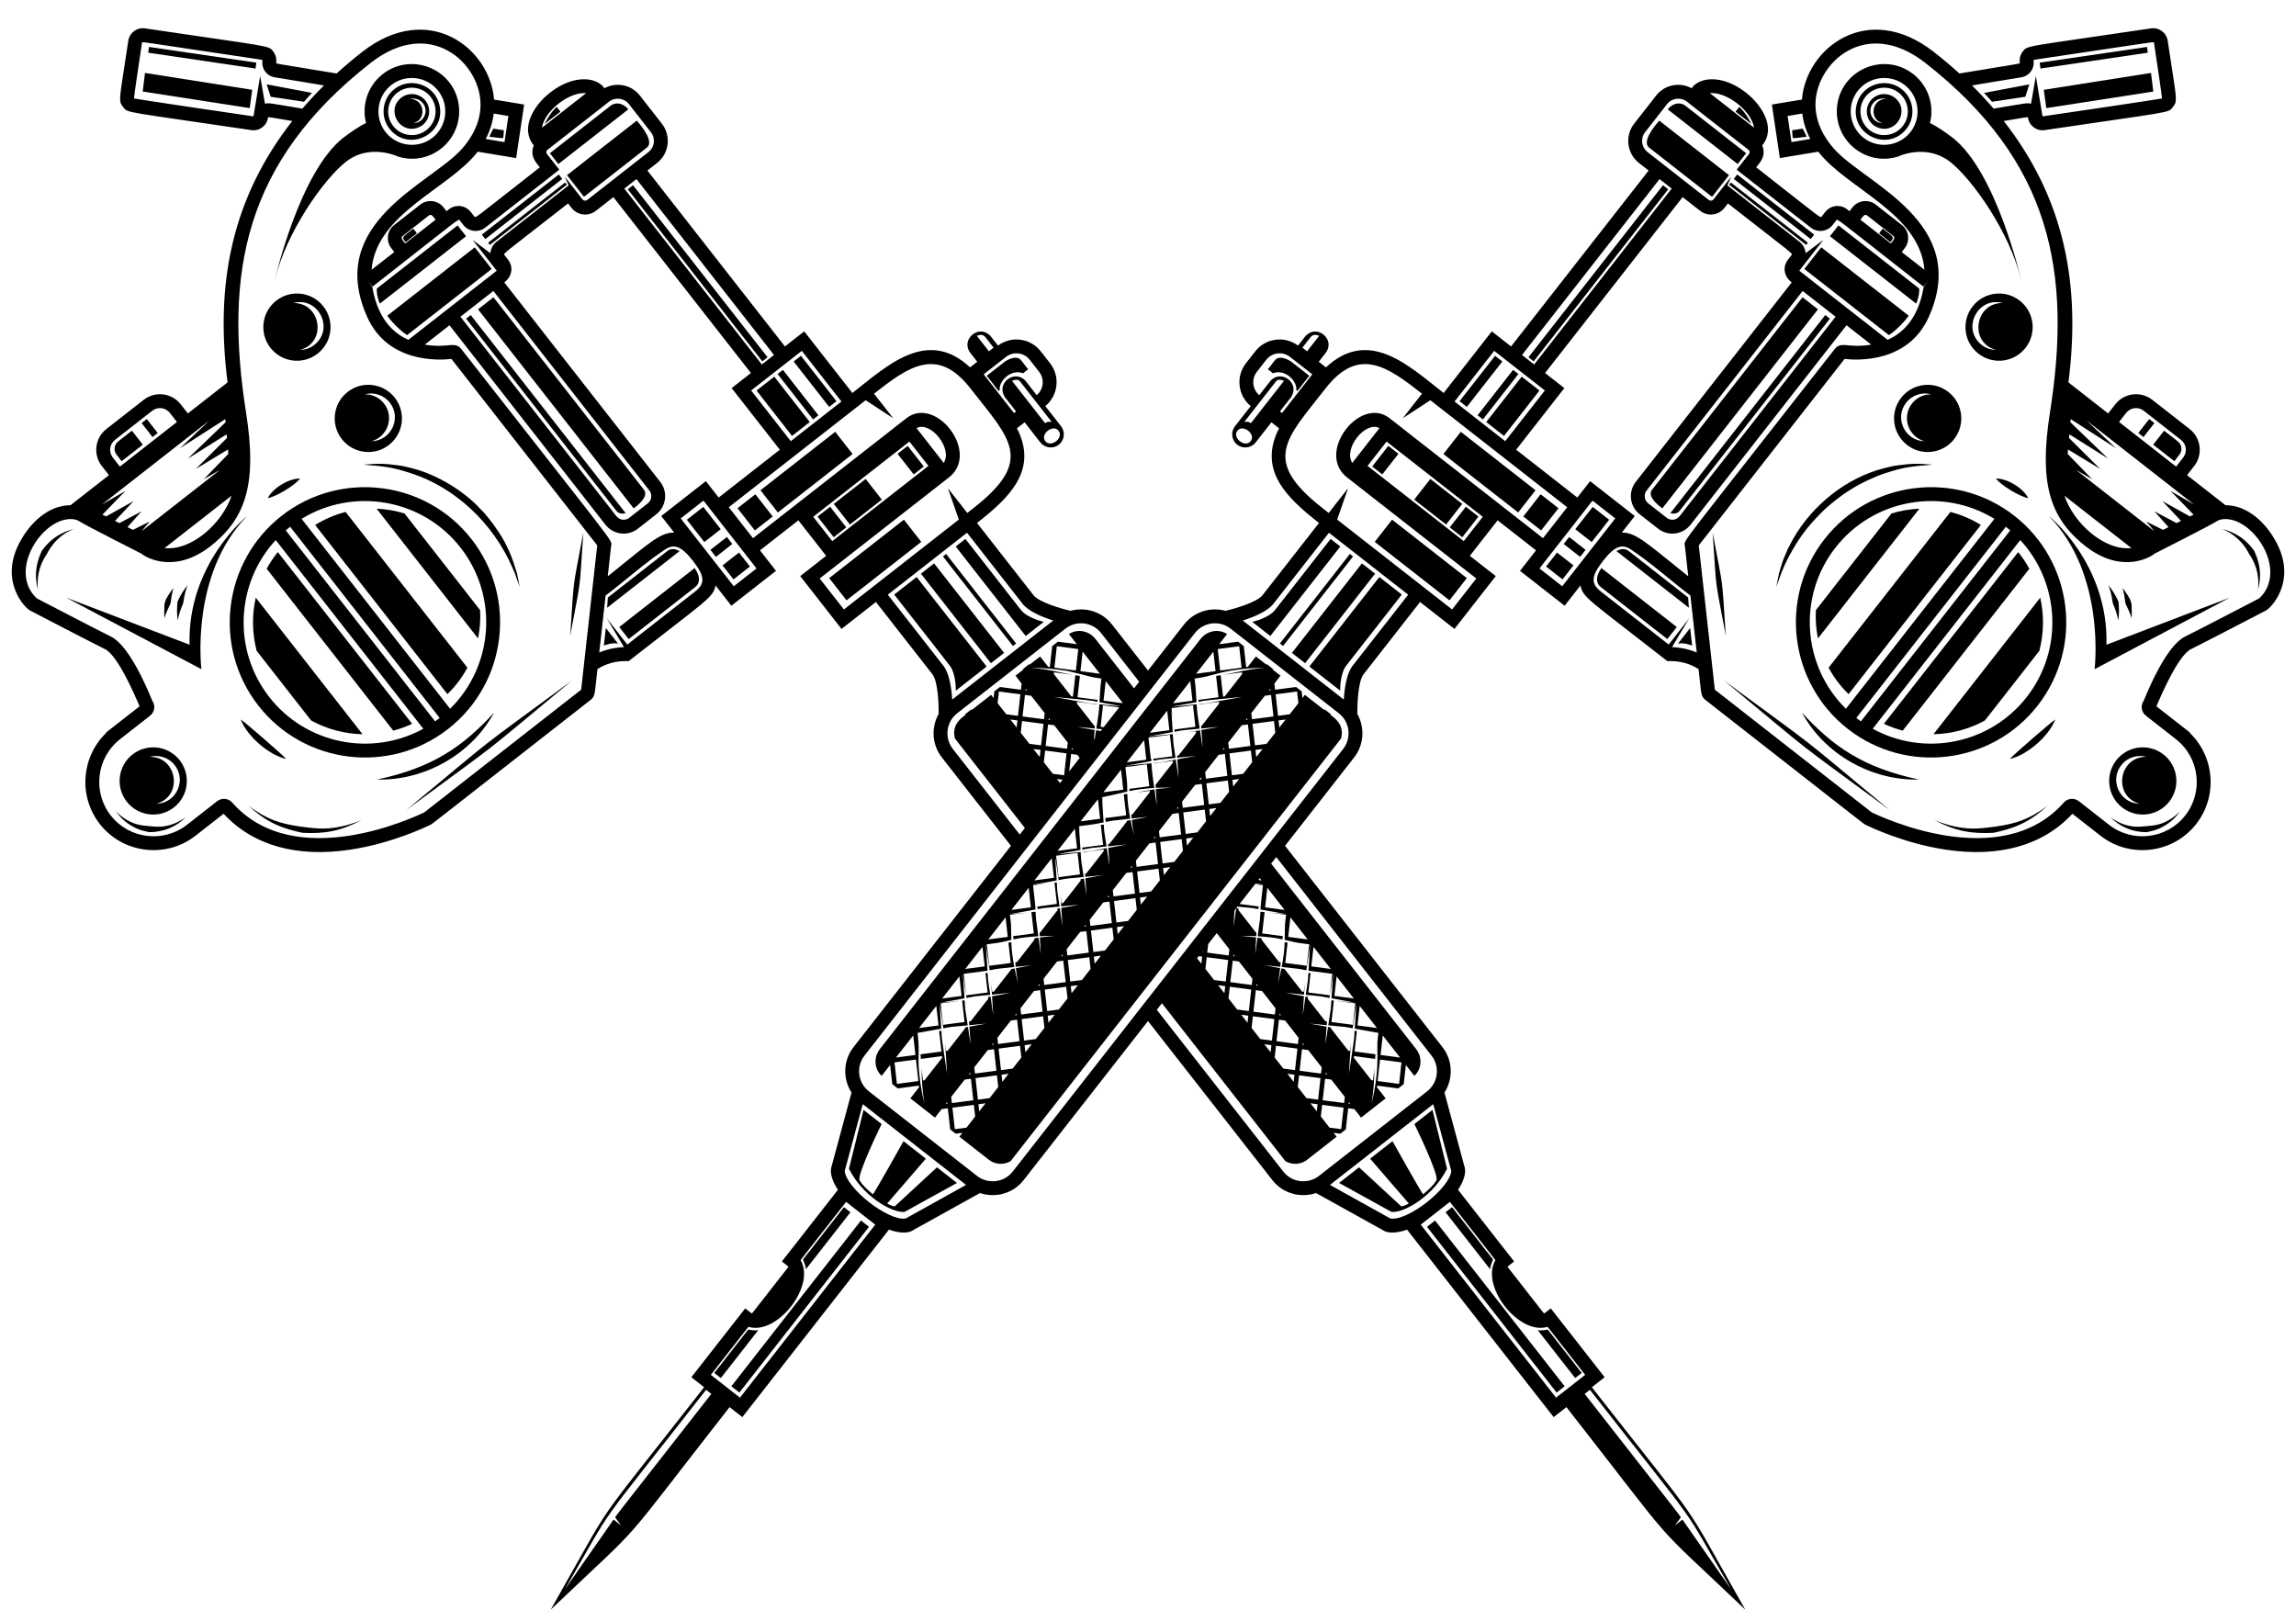<?xml version="1.0" encoding="UTF-8"?><svg xmlns="http://www.w3.org/2000/svg" xmlns:xlink="http://www.w3.org/1999/xlink" height="689.1" preserveAspectRatio="xMidYMid meet" version="1.0" viewBox="8.5 149.4 983.0 689.1" width="983.0" zoomAndPan="magnify"><g id="change1_1"><path d="M210.344,380.179c-19.665-25.148-56.124-29.61-81.272-9.945 c-25.148,19.665-29.609,56.123-9.943,81.271 c19.665,25.148,56.123,29.609,81.271,9.944 C225.547,441.785,230.008,405.327,210.344,380.179z M205.666,383.837 c16.411,20.986,14.089,50.742-4.463,69.002l-63.581-81.309 C159.817,357.929,189.255,362.851,205.666,383.837z M123.807,447.848 c-15.89-20.32-14.219-48.864,2.743-67.232l63.167,80.779 C167.8,473.429,139.696,468.169,123.807,447.848z M194.778,458.229l-63.935-81.762 c0.614-0.529,1.24-1.048,1.885-1.553l64.011,81.859 C196.095,457.277,195.44,457.759,194.778,458.229z"/><path d="M154.857,337.4c4.896,6.26,13.938,7.367,20.199,2.472 c6.26-4.896,7.367-13.938,2.472-20.199c-4.896-6.26-13.938-7.367-20.199-2.471 C151.068,322.097,149.962,331.14,154.857,337.4z M175.393,321.784 c5.2,6.651,0.528,16.351-7.848,16.517c7.032-1.932,9.839-10.419,5.346-16.165 c-2.062-2.637-5.16-3.976-8.268-3.914 C168.483,317.163,172.773,318.434,175.393,321.784z"/><path d="M144.494,300.788c6.26-4.895,7.367-13.939,2.472-20.199 c-4.896-6.26-13.939-7.367-20.199-2.472c-6.26,4.895-7.366,13.939-2.471,20.199 C129.19,304.577,138.233,305.684,144.494,300.788z M143.074,297.059 c-1.813,1.418-3.955,2.116-6.092,2.158c11.655-3.201,8.953-20.313-2.921-20.079 C144.769,276.199,151.86,290.189,143.074,297.059z"/><path d="M65.236,472.406c-6.26,4.896-7.367,13.938-2.471,20.199 c4.895,6.26,13.938,7.367,20.199,2.472c6.26-4.896,7.367-13.938,2.471-20.199 C80.54,468.618,71.497,467.511,65.236,472.406z M75.453,493.505 c11.654-3.197,8.955-20.313-2.921-20.079c3.86-1.06,8.15,0.212,10.77,3.562 C88.493,483.628,83.848,493.34,75.453,493.505z"/><path d="M156.628,218.65c11.909-9.312,26.172-0.117,22.528-2.131 c13.805,4.016,26.915-7.022,25.875-20.963c-1.205-16.172-20.02-24.325-32.679-14.426 c-6.25,4.887-9.139,13.091-7.141,20.97c-2.942,1.295-7.119,4.303-9.684,6.235 c-18.866,14.752-29.309,60.757-29.309,60.757 C131.083,248.754,147.157,226.057,156.628,218.65z M177.256,184.94 c7.3-4.56,17.167-1.667,20.698,6.436c2.669,6.127,0.704,13.098-4.293,17.005 c-6.687,5.229-16.486,3.5-20.987-3.719 C168.554,198.051,170.507,189.147,177.256,184.94z"/><path d="M196.606,194.162c-2.125-8.582-12.417-11.971-19.25-6.631 c-5.401,4.224-6.309,12.331-1.56,17.647 C184.177,214.56,199.643,206.426,196.606,194.162z M179.68,188.35 c4.431-2.615,10.081-1.451,13.16,2.486c3.279,4.193,2.766,10.358-1.36,13.93 c-4.504,3.888-11.174,3.032-14.649-1.411 C173.144,198.64,174.301,191.526,179.68,188.35z"/><path d="M123.157,362.67c3.738-0.697,11.521-5.447,13.837-8.379 C132.282,354.109,125.161,358.414,123.157,362.67z"/><path d="M185.502,350.023c-5.199-1.346-2.997-0.821-6.919-1.458 c-6.383-0.851-8.973-0.715-14.46-0.221c8.694,0.734,11.638,0.81,20.722,3.797 c17.9,5.84,34.679,20.729,43.18,40.602c1.854,4.292,0.404,0.873,2.954,7.951 c-0.147-0.837-0.94-5.122-1.163-5.939c-2.06-6.795-3.903-11.612-7.846-17.637 c-3.305-4.975-6.181-8.253-7.774-9.782 C207.83,360.265,196.424,352.886,185.502,350.023z"/><path d="M220.017,454.503c-13.474,14.672-26.418,23.607-50.136,28.648 C190.015,483.643,210.138,472.649,220.017,454.503z"/><path d="M131.026,474.34c-2.046-2.292-17.415-15.555-19.462-16.92 C114.46,464.928,123.865,472.715,131.026,474.34z"/><path d="M89.659,425.422l-52.735-20.118L94.736,435.9c0,0-5.016-40.47,19.559-65.563 C114.295,370.337,88.663,390.865,89.659,425.422z"/><path d="M71.168 328.864H73.976V336.453H71.168z" transform="rotate(-38.023 72.572 332.659)"/><path d="M60.585,346.85l9.06-7.085l-4.675-5.979l-5.856,4.579 c-1.77,1.384-2.083,3.94-0.699,5.71L60.585,346.85z"/><path d="M156.478,368.579c-4.524,1.153-8.929,3.003-13.049,5.584l56.62,72.407 c3.498-3.375,6.355-7.205,8.565-11.317L156.478,368.579z"/><path d="M214.045,410.607l-32.34-41.357c-3.884-1.21-7.908-1.902-11.964-2.064 l43.422,55.53C213.984,418.74,214.284,414.669,214.045,410.607z"/><path d="M252.636,421.535c4.958-26.589,3.753-17.099,5.6-44.086 C253.277,404.042,254.483,394.546,252.636,421.535z"/><path d="M253.391,440.727c-44.038,32.446-28.773,20.509-70.88,55.425 C226.55,463.707,211.285,475.644,253.391,440.727z"/><path d="M137.201,503.289c-9.137-1.314-14.422-3.123-22.284-8.886 c6.03,5.416,11.667,9.191,23.146,11.545c9.381,0.457,16.062-0.626,25.285-5.448 C150.567,505.632,143.493,504.016,137.201,503.289z"/><path d="M26.381,385.261c-0.39,1.107-3.972,7.505-1.77,15.95 c0.812,3.125-1.674-4.628,2.628-12.476c0.707-1.318,1.312-2.125,1.331-2.181 c0.092-0.1,3.369-7.603,11.609-10.714 C30.728,378.234,27.15,384.392,26.381,385.261z"/><path d="M72.557,503.122c-1.13-0.373-7.591,0.545-14.481-6.412 c1.543,2.13,3.273,4.046,6.028,5.801c4.191,2.686,7.078,2.788,8.23,3.144 c0.13-0.016,7.441,0.407,13.661-4.594c0.853-0.664,1.223-1.037,1.939-1.729 C79.949,504.972,73.686,502.959,72.557,503.122z"/><path d="M85.541,411.284c1.353-4.096,1.267-2.448,1.606-4.931 c0.27-1.924,0.866-4.351,1.639-6.418c-1.727,2.133-3.304,4.8-4.258,6.986 c-0.307,2.297-0.343,5.442,0.035,8.181 C84.562,415.102,84.93,413.146,85.541,411.284z"/><path d="M81.512,407.772c0.288-2.357,0.583-4.249,1.255-6.661 c-4.338,5.72-3.862,6.695-3.941,9.479c-0.047,1.738,0.064,3.432,0.064,3.432 C79.694,411.531,80.425,409.994,81.512,407.772z"/><path d="M319.248 387.903H328.176V395.501H319.248z" transform="rotate(-38.023 323.712 391.702)"/><path d="M312.876 381.654H321.804V385.453H312.876z" transform="rotate(-38.025 317.34 383.553)"/><path d="M305.36 367.878H314.288V380.006H305.36z" transform="rotate(-38.024 309.824 373.941)"/><path d="M284.23,359.109L219.766,276.671l-6.598,5.159l66.625,85.203 C279.794,367.033,286.741,362.321,284.23,359.109z"/><path d="M272.494,368.221c1.303,1.667,3.864,0.873,3.864,0.873l-66.322-84.815 l-1.974,1.544C208.062,285.823,271.19,366.554,272.494,368.221z"/><path d="M187.005,249.28l-1.553-1.986c-4.818,3.767-5.149,3.386-3.285,5.77 L187.005,249.28z"/><path d="M277.657,423.009c0,0,27.388-21.416,28.475-22.266 c3.785-2.959-0.254-8.125-0.254-8.125l-32.259,25.226L277.657,423.009z"/><path d="M294.113,385.373c-1.087,0.85-25.356,19.827-25.356,19.827l-0.329,4.399 l31.002-24.242C297.948,384.441,296,383.898,294.113,385.373z"/><path d="M361.248 367.263H368.094V378.48H361.248z" transform="rotate(-38.024 364.67 372.872)"/><path d="M367.088 358.6H384.409V369.817H367.088z" transform="rotate(-38.024 375.749 364.21)"/><path d="M395.654 340.798H401.15V352.015H395.654z" transform="rotate(-38.024 398.402 346.406)"/><path d="M338.968 311.005H348.616V335.677H338.968z" transform="rotate(-38.024 343.792 323.341)"/><path d="M348.717 306.028H351.598V330.699H348.717z" transform="rotate(-38.024 350.158 318.363)"/><path d="M355.471 300.324H359.431V324.995H355.471z" transform="rotate(-38.024 357.451 312.66)"/><path d="M267.031,425.786c0,0,3.585-1.434,6.076-0.832l-5.225-6.681L267.031,425.786z"/><path d="M118.393,428.053l23.319,29.821c6.798,3.72,14.365,5.707,22.008,5.874 l-45.72-58.469C116.318,412.736,116.422,420.559,118.393,428.053z"/><path d="M176.866,462.205c2.747-0.717,5.446-1.692,8.071-2.915l-57.497-73.529 c-1.82,2.252-3.417,4.637-4.774,7.13L176.866,462.205z"/><path d="M305.772 219.645H308.619V313.152H305.772z" transform="rotate(-38.024 307.195 266.399)"/><path d="M174.282,284.584c3.338,4.377,6.888,7.282,8.511,8.282l36.206-28.311 l-7.248-9.27C207.138,258.892,178.909,280.966,174.282,284.584z"/><path d="M208.032,250.531l-3.625-4.635l-34.568,27.031 c-0.145,1.52,0.23,4.152,1.273,6.474 C197.71,258.603,196.068,259.886,208.032,250.531z"/><path d="M258.506,233.662c2.973-2.324,23.812-18.62,26.965-21.085 c1.832-1.433,1.397-4.971-4.347-11.539c-3.73,2.917-27.125,21.211-29.867,23.355 L258.506,233.662z"/><path d="M269.906,194.678c-3.188,2.493-23.458,18.343-25.991,20.324l3.625,4.635 c3.678-2.877,27.604-21.586,29.951-23.42 C275.457,193.617,272.211,192.876,269.906,194.678z"/><path d="M211.094 236.725H252.916V239.124H211.094z" transform="rotate(-38.029 232.005 237.924)"/><path d="M213.422 240.301H255.244V241.5H213.422z" transform="rotate(-38.024 234.333 240.9)"/><path d="M241.662,202.479l6.777-5.299l-1.56-1.995 C244.162,197.31,241.662,202.479,241.662,202.479z"/><path d="M187.332,204.079c4.454-1.591,6.257-6.84,3.854-10.814 c-2.342-3.871-7.46-4.721-10.921-2.015 C173.642,196.428,179.474,206.888,187.332,204.079z M189.58,193.612 c2.677,3.424,0.282,8.433-4.047,8.518c5.942-1.634,4.625-10.477-1.507-10.354 C186.118,191.201,188.317,191.998,189.58,193.612z"/><path d="M142.057 189.176L122.668 185.514 124.38 190.819 138.63 192.963z"/><path d="M69.602 188.588L115.411 195.686 116.487 187.855 70.576 180.623z"/><path d="M71.969 171.962L117.897 178.746 118.244 176.229 72.272 169.491z"/><path d="M217.963,207.925c0,0,5.784,0.745,5.94,0.611 c0.156-0.133,0.309-3.373,0.309-3.373l-4.536-0.701L217.963,207.925z"/><path d="M362.902 383.115H403.529V395.184H362.902z" transform="rotate(-38.025 383.215 389.15)"/><path d="M333.489 345.5H374.116V357.569H333.489z" transform="rotate(-38.025 353.802 351.535)"/><path d="M326.941 362.714H336.635V374.783H326.941z" transform="rotate(-38.023 331.788 368.749)"/><path d="M436.021,316.757l0.477-0.308c-0.413-4.245,5.155-9.185,9.995-7.245 l2.187-1.71c0,0-0.974-1.245-2.968-3.796c-2.217-2.834-6.982,0.5-6.982,0.5 l-7.775,6.08L436.021,316.757z"/><path d="M417.71,445.087l13.207-10.327l-29.967-38.323l-9.607,7.512 c0,0,20.861,26.678,23.731,30.348C417.943,437.967,417.71,445.087,417.71,445.087z"/><path d="M455.381,415.63c0,0-6.966-1.491-9.836-5.161 c-2.87-3.67-23.731-30.348-23.731-30.348l-4.146,3.243l29.967,38.323 L455.381,415.63z"/><path d="M427.007 381.937H428.742V430.586H427.007z" transform="rotate(-38.024 427.874 406.261)"/><path d="M416.999 387.639H424.166V436.288H416.999z" transform="rotate(-38.024 420.583 411.963)"/><path d="M614.058,630.624c0,0,10.569,21.624,9.44,24.002 c-1.13,2.378-5.387,5.817-5.696,6.06c-0.309,0.241-13.122-22.728-13.122-22.728 l-9.584,7.494l16.571,19.201c-2.929,1.617-3.312,1.154-3.312,1.154 l-18.001-16.648l-8.554,6.689l22.523,12.448c5.982,0.223,18.144-7.257,23.703-18.535 l-6.238-25.182L614.058,630.624z"/><path d="M646.733 663.718H651.1V753.813H646.733z" transform="rotate(-38.024 648.917 708.765)"/><path d="M685.688,737.197l-14.504-18.548c-1.339,0.166-2.542,0.465-4.324,0.227 l16.035,20.506L685.688,737.197z"/><path d="M646.456,692.784c0.199-1.787,0.778-2.883,1.263-4.142l-17.529-22.418 l-2.793,2.185L646.456,692.784z"/><path d="M587.45,590.611c-0.175,1.563-0.196,1.623,0.042,0.004 C587.479,590.614,587.465,590.612,587.45,590.611z"/><path d="M567.65,565.808c-0.007-0.001-0.015-0.001-0.022-0.002 C567.607,566,567.449,567.186,567.65,565.808z"/><path d="M558.698,540.701c-1.021-0.093-3.907-0.355-6.833-0.623l6.803,0.9 C558.679,540.875,558.69,540.782,558.698,540.701z"/><path d="M557.715,550.189l-8.818-1.167l1.025-9.121 c-0.625-0.058-1.229-0.113-1.8-0.165c-0.193,3.783,0.044,1.563-1.155,10.501 c3.528,0.219,7.175,0.543,10.606,1.332 C557.618,551.128,557.666,550.665,557.715,550.189z"/><path d="M557.246,563.38c8.815,0.982,6.765,0.673,10.552,1.424 c0.066-0.452,1.446-9.863,1.539-10.498c-0.112-0.016-0.253-0.034-0.409-0.056 l-0.97,8.626l-9.177-1.215l0.979-8.714c-0.432-0.062-0.849-0.121-1.249-0.179 C558.444,556.308,557.89,559.884,557.246,563.38z"/><path d="M567.541,575.307c7.497,0.733,5.292,0.434,10.158,1.336 c0.019-0.12,1.461-9.543,1.479-9.664c-0.106-0.009-0.232-0.021-0.373-0.033 l-0.964,8.57l-9.177-1.214l0.931-8.281c-0.32-0.035-0.634-0.069-0.938-0.102 C568.412,569.883,568.651,567.748,567.541,575.307z"/><path d="M983.558,382.531c-4.568-9.199-12.696-16.804-22.254-16.847l-16.449-12.862 l3.04-3.887c3.838-4.908,2.968-12.024-1.941-15.862l-15.983-12.499 c-4.907-3.838-12.023-2.967-15.861,1.941l-3.04,3.887l-17-13.294 c5.352-41.868-1.644-78.588-27.697-111.902 c10.675-1.768,10.33-1.859,10.399-1.377c0.511,3.424,3.692,5.793,7.128,5.281 c54.719-8.137,52.766-7.159,54.914-9.906c2.209-2.825,1.534-2.989-2.242-28.378 c-0.51-3.419-3.706-5.789-7.127-5.281c-54.819,8.153-52.839,7.14-55.016,10.04 c-0.997,1.346-1.411,3-1.165,4.658c0.076,0.504,1.291,0.119-25.871,4.616 c-3.455-3.142-7.092-6.207-10.909-9.192c-28.458-22.253-54.812-1.602-56.504,20.354 l-12.873,2.131l3.41,22.926l16.486-2.729 c11.851,15.634,43.482,26.319,45.422,50.557l-9.735-7.613l1.262-1.613 c2.409-3.081,1.862-7.548-1.219-9.957l-11.176-8.738 c-3.081-2.41-7.548-1.863-9.957,1.217l-1.261,1.613l-1.034-0.808 c-2.896-2.265-7.095-1.751-9.359,1.145l-1.491,1.907 c-0.646,0.825,0.678,1.455-28.07-21.025c1.456-1.862,4.51-4.876,2.572-9.353 c5.92-7.163,0.332-16.93-6.967-22.637c-10.351-8.094-20.208-6.51-23.238-1.861 c-5.057-2.767-11.531-1.561-15.195,3.125l-9.411,12.036 c-4.074,5.209-3.15,12.762,2.06,16.836l4.132,3.231l-58.89,75.311l-8.251-6.452 l-20.628,26.379c-14.885-11.64-32.002-28.136-50.383-10.962l-3.084-2.412 c1.227-1.568,2.087-2.668,3.323-4.25l-0.022-0.018 c3.593-5.686-4.152-11.758-8.814-6.892l-0.022-0.018 c-0.487,0.624-2.845,3.638-3.333,4.262c-5.72-4.278-13.862-3.225-18.284,2.43 l-4.018,5.138c-4.422,5.655-3.482,13.812,2.051,18.331 c-2.625,3.357-4.345,5.555-6.92,8.849l0.011,0.008 c-1.724,2.432-1.253,5.82,1.119,7.675c2.371,1.855,5.773,1.495,7.718-0.764 l0.011,0.008c2.577-3.296,4.276-5.468,6.911-8.838l3.282,2.567 c-9.1,17.776,2.972,29.489,17.096,40.533l-24.185,30.927 c-2.379,3.043-12.081,5.837-15.892,6.675c-6.216-1.705-13.358,0.283-17.71,5.848 l-15.422,19.722l-15.422-19.722c-4.352-5.565-11.494-7.553-17.71-5.848 c-3.83-0.845-13.517-3.637-15.892-6.675l-24.184-30.927 c14.124-11.044,26.195-22.757,17.095-40.533l3.283-2.567 c2.634,3.37,4.333,5.542,6.911,8.838l0.011-0.008 c1.944,2.259,5.346,2.619,7.718,0.764c2.372-1.854,2.842-5.243,1.119-7.675 l0.011-0.008c-2.576-3.294-4.295-5.492-6.919-8.849 c5.531-4.52,6.472-12.677,2.05-18.331l-4.018-5.138 c-4.422-5.655-12.564-6.708-18.285-2.43c-0.489-0.625-2.843-3.636-3.333-4.262 l-0.022,0.018c-4.661-4.867-12.406,1.206-8.814,6.892l-0.022,0.018 c1.237,1.582,2.097,2.682,3.323,4.25l-3.084,2.412 c-18.381-17.174-35.497-0.678-50.382,10.962l-20.627-26.379l-8.251,6.452 l-58.89-75.311l4.132-3.231c5.21-4.074,6.134-11.627,2.06-16.836l-9.411-12.036 c-3.664-4.686-10.139-5.892-15.196-3.125c-3.03-4.649-12.887-6.233-23.238,1.861 c-7.315,5.719-12.88,15.481-6.967,22.637c-1.938,4.477,1.117,7.491,2.573,9.353 c-28.748,22.48-27.425,21.85-28.071,21.025l-1.491-1.907 c-2.265-2.896-6.463-3.41-9.359-1.145l-1.034,0.808l-1.262-1.613 c-2.409-3.081-6.876-3.627-9.957-1.217l-11.175,8.738 c-3.081,2.409-3.628,6.876-1.219,9.957l1.262,1.613l-9.736,7.613 c1.94-24.238,33.572-34.923,45.422-50.557l16.486,2.729l3.41-22.926 l-12.873-2.131c-1.691-21.956-28.045-42.607-56.504-20.354 c-3.817,2.985-7.454,6.05-10.909,9.192c-27.16-4.496-25.946-4.112-25.872-4.616 c0.1,0,0.417-2.523-1.164-4.658c-2.177-2.899-0.197-1.886-55.016-10.04 c-3.421-0.507-6.617,1.862-7.127,5.281c-3.776,25.389-4.451,25.554-2.242,28.378 c2.148,2.747,0.195,1.769,54.915,9.906c3.435,0.512,6.617-1.857,7.127-5.281 c0.07-0.483-0.237-0.384,10.399,1.377c-26.054,33.314-33.05,70.035-27.697,111.902 l-17,13.294l-3.039-3.887c-3.838-4.908-10.954-5.779-15.862-1.941 l-15.983,12.499c-4.908,3.838-5.779,10.954-1.941,15.862l3.039,3.887L38.696,365.684 c-9.557,0.043-17.686,7.648-22.254,16.847c-7.965,16.035,2.688,27.063,4.859,28.201 c2.537,1.322,24.979,13.011,32.146,16.571c5.426,2.695,12.5,19.049,14.805,24.49 c-15.57,12.175-14.481,11.208-14.325,11.408 c-10.598,10.241-11.967,27.121-2.701,38.97 c9.881,12.637,28.229,14.914,40.902,5.079l12.11-9.468 c12.531,13.565,31.317,18.873,54.416,15.349 c17.932-2.735,32.665-9.892,34.286-10.7c0.659-0.33-4.044,3.281,68.44-53.398 c2.012-1.574,1.722-2.701,2.884-13.139c3.366-2.27,8.07-3.713,13.393-3.463 c34.23-26.766,35.934-27.023,37.224-32.337l6.75,8.631l19.103-14.937 l-6.859-8.771l16.438-12.854l11.889,15.204l-11.1,8.68l17.681,22.611 l14.735-11.522l24.185,30.928c2.376,3.039,2.748,13.101,2.646,17.033 c-3.218,5.739-2.894,13.098,1.406,18.597l29.569,37.815l-67.389,86.179 c-4.523,5.783-4.635,13.62-0.864,19.47l-8.741,32.346 c-0.613,2.948,1.258,6.773,2.927,9.268l-24.007,30.701 c2.323,1.817,2.441,1.835,2.798,2.323l-15.568,19.909 c-0.56-0.229-0.605-0.338-2.929-2.155l-23.057,29.485l5.47,4.278 c-50.735,64.882-36.206,43.392-65.678,95.213 c43.168-41.08,25.821-21.8,76.569-86.697l5.47,4.277l62.763-80.264 c5.558,2.005,8.606,1.076,9.382,0.758l29.598-16.435 c6.587,2.252,14.167,0.254,18.691-5.531l53.241-68.087l53.241,68.087 c4.524,5.785,12.104,7.783,18.691,5.531l29.599,16.435 c0.776,0.318,3.823,1.247,9.382-0.758l62.763,80.264l5.471-4.277 c50.747,64.897,33.4,45.617,76.568,86.697 c-29.473-51.821-14.942-30.331-65.679-95.213l5.471-4.278l-23.057-29.485 c-2.323,1.817-2.368,1.927-2.929,2.155l-15.568-19.909 c0.357-0.488,0.475-0.506,2.798-2.323l-24.007-30.701 c1.669-2.494,3.539-6.319,2.927-9.268l-8.741-32.346 c3.77-5.85,3.658-13.687-0.864-19.47l-67.389-86.18l29.569-37.815 c4.3-5.499,4.624-12.858,1.406-18.597c-0.108-3.892,0.276-14.001,2.646-17.033 l24.185-30.928l14.735,11.522l17.681-22.611l-11.101-8.68L649.688,372.163 l16.438,12.854l-6.859,8.771l19.103,14.937l6.749-8.631 c1.291,5.314,2.994,5.571,37.225,32.337c5.323-0.25,10.027,1.193,13.393,3.463 c1.163,10.438,0.872,11.565,2.885,13.139c72.484,56.68,67.781,53.068,68.44,53.398 c1.621,0.808,16.354,7.965,34.286,10.7 c23.099,3.524,41.886-1.783,54.416-15.349l12.11,9.468 c12.673,9.835,31.021,7.558,40.901-5.079c9.267-11.85,7.896-28.729-2.701-38.97 c0.156-0.2,1.227,0.752-14.325-11.408c2.306-5.441,9.379-21.795,14.806-24.49 c7.166-3.56,29.609-15.25,32.146-16.571 C980.871,409.594,991.523,398.565,983.558,382.531z M918.786,326.172 c1.821-2.329,5.197-2.742,7.525-0.921l15.983,12.499 c2.329,1.821,2.742,5.197,0.921,7.526l-3.039,3.887l-24.43-19.104 L918.786,326.172z M893.919,341.836l13.76,8.345l-13.342-13.254l0.134-1.578 l16.604,10.407l-16.162-15.591l0.114-1.334l19.444,12.5l-12.712-11.985 l46.183,36.113l-10.153-5.895l9.841,10.157l-1.551,0.775l-11.752-6.56 l7.932,8.47l-1.887,0.943l-9.508-5.04l6.063,6.762l-2.331,1.166l-7.194-3.554 l3.535,4.177l-33.654-26.316l7,4.061l-10.524-10.872L893.919,341.836z M921.023,384.032c-11.69,1.304-24.897-10.934-28.637-22.393L921.023,384.032z M873.856,182.495c3.418-0.511,5.792-3.687,5.281-7.127 c-0.028-0.19,0.104-0.353,0.282-0.38c54.184-8.059,51.201-7.802,51.278-7.289 c0.031,0.213,3.573,23.663,3.445,23.836c-0.143,0.186-50.981,7.69-51.167,7.689 l-2.85-17.282l-2.078,11.875c-1.751-0.461-1.58-0.302-16.015,2.088 c-2.897-3.383-5.979-6.691-9.243-9.922L873.856,182.495z M775.501,210.232 l-1.662-11.177l6.271-1.038c0.441,3.599,1.552,7.261,3.433,10.884 L775.501,210.232z M807.898,241.661l11.175,8.739 c1.126,0.88-0.067,1.961-1.062,3.234l-12.995-10.162 C805.967,242.256,806.754,240.767,807.898,241.661z M759.476,204.086l-18.928-14.8 C747.824,188.617,758.371,196.872,759.476,204.086z M713.861,214.501 c-2.63-2.057-3.097-5.87-1.04-8.5l9.411-12.036 c2.058-2.63,5.87-3.097,8.5-1.04c9.18,7.178,17.274,13.507,26.418,20.657 c0.52,0.407,0.612,1.161,0.205,1.682l-5.31,6.789l31.727,24.809 c2.896,2.265,7.094,1.751,9.358-1.146l1.491-1.907 c0.686-0.878-1.471-2.075,37.424,28.338c2.523-3.231,2.355-3.102,0.004,0.303 c-1.668,9.886-6.246,18.423-15.386,22.438 c-16.911-13.224-21.693-16.964-37.83-29.582l10.336-13.217l-7.638,5.721 c-0.114-1.837-0.977-3.62-2.537-4.84l-30.931-24.187l1.588-3.681l-3.916,5.008 l0.008,0.001l-3.639,4.653c-0.487,0.623-1.391,0.734-2.014,0.247 C738.151,233.495,742.819,237.144,713.861,214.501z M794.375,284.998l-66.791,85.414 c-1.33,1.702-3.797,2.003-5.499,0.673l-7.927-6.199 c-1.701-1.331-2.003-3.797-0.673-5.499l66.79-85.414L794.375,284.998z M719.014,226.068l5.198,4.065l-58.891,75.311l-5.198-4.065L719.014,226.068z M648.214,299.605c13.961,10.917,8.817,6.895,21.701,16.969l-16.97,21.701 l-21.7-16.969L648.214,299.605z M568.946,294.592 c1.147-1.556,1.906-2.413,4.338-1.402c-1.775,2.271-1.19,1.523-5.169,6.611 c-0.712-0.557-1.285-1.005-2.012-1.574 C568.406,295.282,568.869,294.69,568.946,294.592z M543.962,338.274 c-2.354,3.012-8.057-1.429-5.692-4.452 C540.629,330.804,546.323,335.255,543.962,338.274z M544.056,330.569 c-1.137-0.889-2.803-0.563-2.803-0.563c5.117-6.544,8.671-11.088,13.825-17.68 c1.389-0.848,3.127,0.147,3.127,0.147 C553.049,319.068,549.392,323.746,544.056,330.569z M556.488,325.518 c5.1-6.522,5.008-6.25,4.908-6.325c3.593-5.686-4.152-11.759-8.814-6.892 l-0.022-0.017c-1.754,2.244-0.388,0.496-4.922,6.295 c-2.954-2.501-3.436-6.921-1.031-9.996l4.019-5.138 c2.464-3.151,7.03-3.71,10.181-1.246l9.533,7.454l-12.954,16.566L556.488,325.518z M461.731,333.822c2.364,3.023-3.338,7.464-5.693,4.452 C453.677,335.255,459.371,330.804,461.731,333.822z M458.747,330.006 c0,0-1.666-0.326-2.802,0.563c-5.336-6.824-8.994-11.501-14.15-18.095 c0,0,1.739-0.995,3.128-0.147C450.076,318.918,453.63,323.462,458.747,330.006z M439.193,302.2c3.15-2.463,7.718-1.905,10.182,1.246l4.018,5.138 c2.405,3.075,1.923,7.495-1.03,9.996c-4.535-5.8-3.168-4.052-4.923-6.295 l-0.022,0.017c-4.661-4.867-12.406,1.206-8.814,6.892 c-0.1,0.078-0.178-0.181,4.909,6.325l-0.898,0.702l-12.954-16.566 L439.193,302.2z M426.715,293.19c2.64-1.097,3.315,0.101,4.325,1.383 c0.15,0.207-0.654-0.836,2.857,3.654c-0.728,0.569-1.3,1.017-2.012,1.574 C427.907,294.713,428.492,295.461,426.715,293.19z M351.786,299.605l16.969,21.701 l-21.701,16.969l-16.97-21.701C342.969,306.5,337.825,310.522,351.786,299.605z M339.877,301.379l-5.198,4.065l-58.89-75.311l5.198-4.065L339.877,301.379z M259.452,189.286l-18.928,14.8C241.629,196.872,252.176,188.617,259.452,189.286z M180.927,250.4l11.175-8.739c1.144-0.894,1.932,0.595,2.882,1.811 l-12.995,10.162C180.994,252.361,179.801,251.28,180.927,250.4z M167.954,272.148 c38.894-30.414,36.737-29.217,37.423-28.338l1.492,1.907 c2.265,2.897,6.463,3.41,9.359,1.146l31.726-24.809l-5.309-6.789 c-0.407-0.521-0.315-1.275,0.205-1.682c9.144-7.15,17.238-13.479,26.418-20.657 c2.63-2.057,6.443-1.59,8.5,1.04l9.412,12.036 c2.057,2.631,1.59,6.444-1.04,8.5c-1.802,1.409-23.016,17.998-26.231,20.511 c-0.623,0.487-1.526,0.377-2.013-0.247l-3.639-4.653l0.008-0.001l-3.916-5.008 l1.587,3.681l-30.93,24.187c-1.561,1.22-2.423,3.003-2.537,4.84l-7.637-5.721 l10.335,13.217c-16.137,12.618-20.919,16.357-37.83,29.582 c-9.14-4.015-13.718-12.552-15.386-22.438 C165.595,269.04,165.433,268.921,167.954,272.148z M286.515,359.387 c1.331,1.702,1.029,4.169-0.673,5.499l-7.927,6.199 c-1.702,1.331-4.168,1.029-5.499-0.673l-66.79-85.414l14.099-11.025 L286.515,359.387z M219.891,198.018l6.27,1.038l-1.662,11.177l-8.041-1.331 C218.339,205.279,219.449,201.617,219.891,198.018z M121.952,193.817l-2.077-11.875 l-2.849,17.282c-0.188,0.001-51.026-7.503-51.168-7.689 c-0.128-0.173,3.414-23.623,3.446-23.836c0.076-0.51-3.07-0.794,51.278,7.289 c0.178,0.027,0.311,0.19,0.282,0.38c-0.51,3.44,1.864,6.617,5.282,7.127 l21.066,3.488c-3.265,3.231-6.346,6.539-9.244,9.922 C123.532,193.516,123.703,193.356,121.952,193.817z M57.705,337.75l15.983-12.499 c2.329-1.821,5.705-1.408,7.526,0.921l3.039,3.887L59.823,349.163l-3.039-3.887 C54.962,342.947,55.376,339.571,57.705,337.75z M98.241,329.347l-12.712,11.985 l19.445-12.5l0.114,1.334l-16.163,15.591l16.603-10.407l0.134,1.578 L92.321,350.182l13.76-8.345l0.162,1.898l-10.525,10.872l7-4.061 l-33.654,26.316l3.535-4.177l-7.194,3.554l-2.332-1.166l6.063-6.762l-9.507,5.04 l-1.887-0.943l7.932-8.47l-11.752,6.56l-1.551-0.775l9.84-10.157l-10.153,5.895 L98.241,329.347z M107.613,361.639c-3.74,11.458-16.946,23.697-28.637,22.393 L107.613,361.639z M257.312,444.676l-67.136,52.497 c-3.459,1.703-55.246,26.43-82.25-4.167c-1.653-1.873-4.48-2.143-6.435-0.614 l-13.012,10.174c-10.088,7.827-24.705,6.012-32.575-4.054 c-7.871-10.065-6.108-24.688,3.93-32.595c0.876-0.69-0.856,0.666,12.921-10.108 c1.991-1.557,2.385-4.411,0.921-6.444c-2.272-5.674-9.945-23.586-17.587-27.381 c-6.99-3.473-28.715-14.785-31.888-16.438 c-11.278-10.685-0.167-30.269,11.309-33.454c3.16-0.878,5.546-0.388,6.726,0.365 c3.333,2.126,26.407,13.722,26.704,13.923c-0.025-0.018-0.256-0.178-0.498-0.489 c1.266,1.62,14.136,9.887,30.173-2.654 c15.71-12.284,19.845-27.734,15.258-57.004 c-9.425-59.777-0.938-107.477,53.303-149.892 c25.601-20.019,47.009,0.173,47.055,17.727c0.02,7.211-3.218,13.764-8.034,19.151 c-13.333,14.902-58.567,31.452-40.491,71.852 c8.777,19.617,30.224,18.659,36.071,18l62.416,79.82L257.312,444.676z M206.023,298.863c-2.817-3.602-5.634-0.243-15.673-1.92l10.597-8.287 l66.79,85.414c3.348,4.281,9.554,5.04,13.836,1.693l7.927-6.199 c4.281-3.348,5.041-9.554,1.693-13.836l-66.79-85.414 c3.881-3.035,3.621-7.186,1.627-9.736l-1.491-1.907 c-0.654-0.836-1.536,0.275,27.172-22.173l1.506,1.926 c2.504,3.203,7.147,3.771,10.35,1.267l7.544-5.899l58.89,75.311l-8.252,6.452 l20.628,26.379l-26.182,20.473l-5.487-7.017l-19.102,14.937l5.552,7.101 c-6.123-0.14-10.845,4.64-28.463,18.701l1.457-13.079 C270.46,380.299,274.046,385.854,206.023,298.863z M306.056,402.687l-28.978,22.66 l-8.784-11.233l7.361,12.332c-1.984,0.055-6.176,0.423-10.593,2.302l2.716-24.386 c8.916-6.739,17.285-14.417,25.986-20.044c3.147-1.784,6.145-1.544,11.281,5.024 C310.301,396.065,310.537,399.183,306.056,402.687z M322.652,400.389l-22.711-29.043 l9.746-7.621l22.71,29.043L322.652,400.389z M356.668,370.649l41.189-32.208 l8.144,10.415l-41.189,32.208L356.668,370.649z M400.9,332.692 c5.934-3.235,15.624,8.729,11.64,14.886L400.9,332.692z M369.803,410.321 l-10.365-13.255l55.369-43.296c13.477-10.539-5.626-35.178-18.23-25.322 l-65.688,51.366l-10.364-13.255c7.977-6.237,50.615-39.579,58.587-45.813 l11.806,7.71l-8.222-10.514c14.434-11.287,26.932-20.605,41.191-2.37 c17.183,21.974,27.739,30.765,1.284,51.452l-2.542,1.987l-8.294-10.607 l4.677,13.435L369.803,410.321z M388.603,403.997l33.918-26.523l23.777,30.407 c2.594,3.317,8.515,5.72,13.146,7.177l-43.268,33.833 c-0.297-4.846-1.202-11.171-3.796-14.488L388.603,403.997z M416.432,470.034 c-3.693-4.723-2.856-11.57,1.867-15.263l46.337-36.234 c4.723-3.693,11.571-2.855,15.264,1.868l16.331,20.884l-2.197,2.809 l-16.564-21.183c-2.825-3.612-7.812-4.391-11.33-2.054l3.388,4.333l-8.113-1.073 c-1.025,0.802,0.713-0.557-2.431,1.901l-1.009,8.977l-0.691-0.091l-3.476-4.445 l-1.56,1.219l-0.009-0.012l-2.811,2.198c-0.546-0.072-0.015-0.362-2.839,1.846 c-0.064,0.575,0.445,0.026-3.369,3.009l0.009,0.012 c0.101-0.078-0.159-0.291,2.649,3.3l-0.299,2.657l-8.956-1.185 c-1.42,1.111-1.01,0.79-2.43,1.9l-0.317,2.817l-1.056-1.351 c-9.059,7.084-7.978,6.407-8.592,6.326c-2.795,2.186-2.421,1.813-2.479,2.332 c-1.389,1.086-6.067,4.078-4.386,10.081l29.924,38.267l-2.196,2.809 L416.432,470.034z M479.46,462.737c0.033-0.29-0.017-0.237,0.166-0.212 L479.46,462.737z M479.736,462.383c-1.064-0.189-1.967-0.35-1.969-0.35 c-0.63,4.14-0.428,3.416-0.894,4.012c0.143-2.169,0.273-4.123,0.273-4.123 c-9.704-1.729-9.73-1.522,0.042-0.623c0.081-1.3,0.145-1.075-0.134-1.112 l-7.53-9.629l0.078-0.692c9.486,1.255,8.539,1.206,8.578,0.957 c-4.37-0.424-0.566,0.202-18.415-3.061c18.035,1.747,14.37,1.336,18.561,2.102 c0.041-0.269,0.083-0.544,0.126-0.823l-8.628-1.142l1.024-9.109 c-0.684-0.111-1.343-0.219-1.956-0.318l-1.031,9.168l-0.691-0.091l-7.53-9.629 l0.078-0.692l8.16,1.08c-5.468-0.89-10.333-2.443-17.827-2.967 c5.764-0.08,10.734,0.626,15.429,1.29c11.665,2.774,9.447,2.611,14.367,3.262 c0.102-0.672,0.089-0.682,0.043,0.006c0.19,0.025,0.152-0.043,0.115,0.281 c0.644,0.146,0.686,0.139-0.005,0.042c-0.414,3.682-0.218,1.369-0.78,9.808 c12.372,2.261,11.344,1.981-0.06,0.891c-0.289,4.3-0.032,2.237-1.29,10.444 c0.26,0.024,1.373,0.126,2.487,0.229l-0,0L479.736,462.383z M462.344,484.625l-1.343-1.717l2.434,0.322L462.344,484.625z M449.972,447.268 l5.792,7.406l-0.299,2.656l-9.177-1.214l1.034-9.199L449.972,447.268z M447.543,444.95l0.078-0.69l0.61,0.78L447.543,444.95z M459.856,459.908 l5.792,7.407l-0.299,2.656l-9.177-1.214l1.034-9.199L459.856,459.908z M457.428,457.59l0.078-0.689l0.609,0.78L457.428,457.59z M465.128,471.939 l-1.054,9.379l-4.814-0.637l-3.871-4.95l0.563-5.006L465.128,471.939z M455.244,459.298l-1.035,9.199l-4.994-0.661l-3.711-4.746l0.563-5.006 L455.244,459.298z M453.989,470.464l-0.342,3.039l-2.69-3.44L453.989,470.464z M466.256,479.622l0.835-7.424l2.65,0.351l1.023,1.308L466.256,479.622z M467.312,470.231l0.078-0.689l0.609,0.78L467.312,470.231z M459.938,435.258 l1.034-9.199l9.177,1.214l-1.034,9.199L459.938,435.258z M471.078,436.732 l0.939-8.354l7.395,9.458L471.078,436.732z M481.041,460.715l-1.334-0.177 l1.034-9.198l6.916,0.915L481.041,460.715z M489.071,450.445l-8.109-1.073 l0.94-8.354C489.983,451.354,489.217,450.259,489.071,450.445z M439.331,455.196 l-3.711-4.746l0.562-5.006l9.177,1.214l-1.034,9.199L439.331,455.196z M444.104,457.824l-0.341,3.039l-2.69-3.44L444.104,457.824z M274.42,802.47 c0,0-2.292-1.768-3.231-2.511l-20.871,29.908 c23.124-39.788,9.968-20.854,60.486-85.459l2.242,1.753 c-44.544,56.965-39.643,50.625-41.195,52.849 C272.713,800.135,274.42,802.47,274.42,802.47z M325.304,747.769l-12.475-9.755 l16.082-20.565c12.294,3.779,28.971-17.532,22.333-28.56l19.505-24.944 c7.726,6.042,4.932,3.857,12.475,9.755L325.304,747.769z M396.22,671.079 c-7.381,1.211-25.461-12.94-26.062-20.379l7.725-28.586l44.217,34.576 L396.22,671.079z M749.682,829.867l-20.87-29.908 c-0.939,0.743-3.232,2.511-3.232,2.511s1.708-2.335,2.57-3.46 c-1.552-2.224,3.35,4.116-41.195-52.849l2.242-1.753 C739.714,809.013,726.558,790.079,749.682,829.867z M648.756,688.888 c-6.638,11.028,10.039,32.34,22.333,28.56l16.082,20.565l-12.476,9.755 l-57.919-74.07c7.543-5.897,4.749-3.713,12.475-9.755L648.756,688.888z M629.843,650.7c-0.601,7.438-18.681,21.59-26.062,20.379l-25.879-14.389 l44.217-34.576L629.843,650.7z M621.388,601.344 c3.692,4.724,2.856,11.571-1.868,15.264l-46.337,36.234 c-4.653,3.624-11.53,2.906-15.263-1.868l-54.15-69.249l2.196-2.809 l52.874,67.617c2.894,1.644,6.538,1.538,9.226-0.563l12.686-9.92 c-0.016-0.021-1.205-1.54-1.221-1.561c-0.114-0.14-0.495-0.154,2.804,0.282 c1.023-0.8,1.328-1.038,2.351-1.838l1.018-9.049l2.649,0.351 c0.319,0.408,2.53,3.235,2.85,3.644l10.536-8.238 c-0.449-0.575-3.268-4.181-3.719-4.756l0.078-0.692l9.027,1.194 c1.086-0.849,1.344-1.051,2.351-1.838l0.922-8.205 c2.821,3.607,2.626,3.358,3.632,4.644c3.163-2.897,3.534-7.915,0.738-11.49 l-62.056-79.36l2.197-2.81L621.388,601.344z M529.441,548.895l5.397,6.902 l-0.299,2.657l-9.177-1.215l0.411-3.654L529.441,548.895z M537.759,538.258 c-1.449,9.8-1.277,10.107-0.722,0.923L537.759,538.258z M538.311,537.551 c7.249,0.661,5.566,0.463,8.933,1.063c0.049-0.362,0.101-0.738,0.152-1.124 l-8.19-1.084l6.616-8.461l2.904,0.384c0.013-0.083,0.024-0.154,0.035-0.223 c-0.598-0.056-1.625-0.151-2.858-0.265l0.203-0.259 c1.253,0.224,2.283,0.407,2.663,0.475c0.08-0.507,0.069-0.5,0.032,0.006 c0.631,0.12,0.802,0.119-0.004,0.046c-0.016,0.287-0.11,0.215,0.427,0.286 c-1.103,9.809-0.923,7.863-1.053,10.384c3.127,0.56,7.493,1.342,10.531,1.888 c0.055-0.494,0.042-0.461,0.03,0.005c0.474,0.086,0.48,0.075-0.001,0.032 c-0.002,0.082-0.004,0.176-0.007,0.28l0.383,0.051 c-0.599,5.327-0.435,2.595-0.578,10.752c6.335,1.458,4.13,1.051,10.463,1.889 l-0.057,0.505c0.155,0.034,0.295,0.065,0.406,0.091 c0.078-0.528,0.07-0.553,0.034,0.007c0.469,0.104,0.464,0.094-0.002,0.031 c0,0.003-0.659,10.668-0.659,10.671c0.161,0.031,9.999,1.315,10.161,1.336 l-0.062,0.56c0.14,0.025,0.265,0.047,0.37,0.065 c0.106-0.693,0.087-0.662,0.043,0.008c0.492,0.087,0.527,0.079-0.002,0.033 c-0.047,0.686-0.644,9.551-0.662,9.819c12.581,2.333,12.885,2.119,1.699,1.03 l8.499,1.124l-1.034,9.2l-9.177-1.215l1.031-9.176 c-0.365-0.035-0.725-0.07-1.077-0.106c-0.297,4.421-0.031,2.478-1.314,10.714 c8.831,0.83,5.755,0.44,10.447,1.267c2.044-13.544,1.792-14.336,0.879,0.157 c2.482,0.444,7.215,1.293,9.693,1.737c0.089-0.878,0.068-0.818,0.053,0.01 c0.041,0.008,0.342,0.047,0.383,0.053l-0.002,0.016 c0.495,0.09,0.493,0.077-0.004,0.032c-0.543,4.838-0.445,2.438-0.416,11.227 c0.017,6.253-1.136,13.647-2.484,18.774c0.894-5.104,1.081-9.59,1.186-14.752 l-0.569,5.066l-0.691-0.091l-7.529-9.63l0.078-0.692l9.017,1.193 c0.051-0.616,0.106-1.282,0.162-1.976l-8.958-1.185l0.988-8.789 c-0.328-0.03-0.649-0.06-0.964-0.089c-0.279,4.459,0.217,0.601-2.435,18.519 c0.012-0.183,0.841-13.394,0.841-13.394l-0.393,3.493l-0.69-0.092 c-8.365-10.696-7.547-9.485-7.492-9.963c-0.002-0.001-1.2-0.216-1.202-0.216 c-1.488,9.724-1.276,9.7-0.615-0.11c-0.129-0.023-7.149-1.282-7.293-1.308 c0.332,0.03,7.046,0.65,7.336,0.678c0.128-1.942,0.275-3.432,0.073-1.63 l-0.69-0.092l-7.53-9.629l0.078-0.692c1.514,0.2,0.667,0.083-1.011-0.229 c-0.004,0.032-1.16,7.916-1.165,7.948c0.007-0.109,0.498-8.072,0.498-8.072 c-10.461-1.934-10.169-1.675,0.042-0.681c0.394-6.351,0.426-5.923-0.106-1.193 l-0.69-0.092l-7.529-9.629c0.01-0.1,0.129-0.017-1.355-0.315 c-0.443,2.274-1.076,4.805-1.501,6.282c0.292-1.477,0.708-4.047,0.96-6.384 c-9.952-1.951-8.176-1.273,0.061-0.587c0.056-0.56,0.157-1.74,0.17-1.917 l-0.688-0.091l-7.53-9.63l0.064-0.571c-0.24-0.039-1.259-0.201-1.78-0.276 c-1.307,9.116-1.114,9.133-0.584-0.083c-3.341-0.457-6.425-0.606-6.425-0.606 c1.533-0.057,4.158-0.06,6.456,0.058c0.033-0.684,0.053-1.079,0.074-1.51 c-0.239-0.032,0.43,0.733-7.69-9.651l0.072-0.64 c-0.25-0.045-0.76-0.137-0.998-0.179L538.311,537.551z M547.849,525.354 l0.754,0.964l-1.366-0.181L547.849,525.354z M551.091,529.5l7.396,9.457 l-8.335-1.102L551.091,529.5z M560.036,550.495l0.94-8.354l7.395,9.458 L560.036,550.495z M569.92,563.136l0.94-8.354l7.396,9.457L569.92,563.136z M579.805,575.775l0.939-8.354l7.395,9.458L579.805,575.775z M589.69,588.416 l0.939-8.354l7.395,9.458L589.69,588.416z M608.529,604.238l-1.034,9.199 l-9.177-1.215l1.034-9.198L608.529,604.238z M599.573,601.057l0.939-8.354 l7.396,9.457L599.573,601.057z M586.61,622.006l-0.688-0.091l0.078-0.688 L586.61,622.006z M567.826,619.521l-3.711-4.746l0.562-5.007l9.178,1.215 l-1.034,9.199L567.826,619.521z M572.6,622.148l-0.342,3.039l-2.689-3.44 L572.6,622.148z M557.942,606.88l-3.711-4.745l0.562-5.007l9.177,1.214 l-1.034,9.199L557.942,606.88z M562.716,609.509l-0.342,3.038l-2.69-3.44 L562.716,609.509z M548.059,594.24l-3.712-4.746l0.562-5.007l9.178,1.215 l-1.034,9.198L548.059,594.24z M552.831,596.868l-0.342,3.039l-2.69-3.44 L552.831,596.868z M538.174,581.6l-3.711-4.746l0.562-5.007l9.177,1.215 l-1.034,9.199L538.174,581.6z M542.947,584.228l-0.342,3.039l-2.69-3.44 L542.947,584.228z M535.246,569.88l1.034-9.199l2.65,0.351l5.791,7.406 l-0.298,2.656L535.246,569.88z M536.502,558.714l0.077-0.69l0.61,0.78 L536.502,558.714z M545.131,582.521l1.034-9.199l2.649,0.351l5.792,7.406 l-0.299,2.656L545.131,582.521z M546.386,571.354l0.078-0.688l0.609,0.779 L546.386,571.354z M555.015,595.16l1.034-9.198l2.65,0.351l5.791,7.406l-0.299,2.656 L555.015,595.16z M556.271,583.994l0.077-0.688l0.61,0.779L556.271,583.994z M564.899,607.801l1.034-9.199l2.65,0.351l5.791,7.406l-0.299,2.656 L564.899,607.801z M566.154,596.635l0.078-0.69l0.609,0.78L566.154,596.635z M574.562,622.408l9.177,1.215l-1.034,9.199l-4.994-0.661l-3.711-4.746L574.562,622.408 z M574.783,620.441l1.034-9.199l2.65,0.351l5.792,7.406l-0.299,2.656 L574.783,620.441z M576.039,609.274l0.077-0.688l0.61,0.779L576.039,609.274z M528.289,568.959l-3.711-4.746l0.563-5.006l9.177,1.214l-1.034,9.199 L528.289,568.959z M533.062,571.587l-0.342,3.039l-2.689-3.44L533.062,571.587z M523.399,556.98l-0.254-0.034C523.525,556.461,523.462,556.424,523.399,556.98z M521.73,558.756l1.449,0.192l-0.342,3.039l-1.817-2.323L521.73,558.756z M583.568,470.034c-40.497,51.79-94.582,120.954-141.488,180.939 c-3.736,4.777-10.613,5.49-15.263,1.868l-46.337-36.234 c-4.723-3.692-5.561-10.54-1.867-15.264 c67.455-86.264,94.421-120.749,141.487-180.939 c3.693-4.723,10.541-5.561,15.264-1.868l46.338,36.234 C586.424,458.464,587.261,465.311,583.568,470.034z M587.62,434.404 c-2.594,3.317-3.498,9.643-3.796,14.488l-43.268-33.833 c4.631-1.458,10.552-3.86,13.146-7.177l23.777-30.407l33.918,26.523 L587.62,434.404z M635.189,381.064l-41.188-32.208l8.144-10.415l41.188,32.208 L635.189,381.064z M587.46,347.578c-3.984-6.157,5.706-18.121,11.64-14.886 L587.46,347.578z M603.424,328.448c-12.585-9.84-31.722,14.772-18.23,25.322 l55.368,43.296l-10.364,13.255l-49.211-38.481l4.678-13.435l-8.294,10.607 l-2.542-1.987c-26.454-20.687-15.898-29.478,1.284-51.452 c14.26-18.236,26.758-8.917,41.191,2.37l-8.221,10.514l11.806-7.71 c7.973,6.234,50.611,39.576,58.588,45.813l-10.365,13.255L603.424,328.448z M677.348,400.389l-9.746-7.621L690.312,363.725l9.746,7.621L677.348,400.389z M724.346,426.446l7.36-12.332l-8.784,11.233l-28.978-22.66 c-4.481-3.504-4.245-6.622,1.011-13.344c5.136-6.568,8.134-6.808,11.281-5.024 c8.701,5.626,17.07,13.305,25.986,20.044l2.716,24.386 C730.522,426.869,726.329,426.501,724.346,426.446z M729.849,383.049l1.457,13.079 c-17.618-14.061-22.34-18.841-28.464-18.701l5.553-7.101l-19.102-14.937 l-5.487,7.017l-26.182-20.473l20.627-26.379l-8.251-6.452l58.89-75.311 l7.544,5.899c3.203,2.504,7.846,1.936,10.35-1.267l1.506-1.926 c28.708,22.449,27.827,21.337,27.173,22.173l-1.491,1.907 c-1.994,2.55-2.254,6.701,1.627,9.736l-66.79,85.414 c-3.348,4.282-2.588,10.488,1.692,13.836l7.928,6.199 c4.28,3.347,10.487,2.588,13.835-1.693l66.79-85.414l10.598,8.287 c-10.039,1.677-12.856-1.682-15.674,1.92 C725.953,385.854,729.54,380.299,729.849,383.049z M975.798,405.547 c-3.174,1.653-24.898,12.966-31.888,16.438 c-7.643,3.795-15.315,21.707-17.588,27.381c-1.463,2.034-1.069,4.888,0.922,6.444 c13.777,10.773,12.045,9.418,12.921,10.108 c10.038,7.907,11.802,22.53,3.931,32.595 c-7.87,10.065-22.487,11.881-32.575,4.054l-13.012-10.174 c-1.955-1.529-4.782-1.259-6.436,0.614c-27.004,30.596-78.79,5.869-82.25,4.167 l-67.135-52.497l-6.882-61.783l62.416-79.82 c5.848,0.659,27.294,1.617,36.071-18 c18.076-40.4-27.157-56.949-40.49-71.852 c-4.816-5.387-8.055-11.94-8.034-19.151c0.046-17.554,21.453-37.746,47.055-17.727 c54.241,42.415,62.728,90.114,53.303,149.892 c-4.588,29.27-0.452,44.72,15.258,57.004 c16.037,12.541,28.907,4.273,30.174,2.654c-0.243,0.31-0.474,0.471-0.499,0.489 c0.297-0.202,23.371-11.797,26.704-13.923c1.179-0.753,3.565-1.244,6.726-0.365 C975.964,375.278,987.075,394.862,975.798,405.547z"/><path d="M870.928,370.234c-25.147-19.665-61.606-15.204-81.271,9.945 c-19.664,25.148-15.203,61.606,9.944,81.271 c25.148,19.665,61.606,15.204,81.271-9.944 C900.537,426.357,896.076,389.899,870.928,370.234z M798.797,452.84 c-18.552-18.26-20.873-48.016-4.463-69.002 c16.411-20.987,45.849-25.909,68.044-12.307L798.797,452.84z M803.26,456.773 l64.012-81.859c0.644,0.504,1.271,1.024,1.885,1.553l-63.935,81.762 C804.561,457.759,803.905,457.277,803.26,456.773z M876.193,447.848 c-15.89,20.321-43.994,25.581-65.909,13.547l63.166-80.779 C890.413,398.983,892.084,427.527,876.193,447.848z"/><path d="M824.944,339.872c6.261,4.895,15.304,3.789,20.198-2.472 c4.895-6.26,3.789-15.303-2.471-20.198c-6.261-4.896-15.304-3.789-20.199,2.471 C817.577,325.934,818.684,334.977,824.944,339.872z M824.606,321.784 c2.62-3.35,6.91-4.622,10.771-3.562c-3.107-0.062-6.205,1.277-8.268,3.914 c-4.493,5.746-1.686,14.233,5.346,16.165 C824.08,338.135,819.405,328.438,824.606,321.784z"/><path d="M853.035,280.589c-4.896,6.26-3.789,15.304,2.472,20.199 c6.26,4.896,15.303,3.789,20.198-2.471c4.895-6.26,3.789-15.304-2.472-20.199 C866.974,273.222,857.93,274.329,853.035,280.589z M863.018,299.217 c-2.137-0.042-4.278-0.74-6.092-2.158c-8.786-6.871-1.694-20.86,9.013-17.921 C854.065,278.904,851.362,296.016,863.018,299.217z"/><path d="M914.565,474.878c-4.895,6.26-3.788,15.303,2.472,20.199 c6.261,4.895,15.304,3.789,20.199-2.472c4.896-6.26,3.788-15.303-2.472-20.199 C928.503,467.511,919.46,468.618,914.565,474.878z M927.469,473.426 c-11.876-0.234-14.575,16.882-2.921,20.079 c-8.396-0.166-13.041-9.878-7.849-16.517 C919.318,473.639,923.609,472.367,927.469,473.426z"/><path d="M873.781,269.093c0,0-10.443-46.005-29.309-60.757 c-2.565-1.932-6.742-4.939-9.684-6.235c1.997-7.879-0.892-16.083-7.141-20.97 c-12.66-9.899-31.475-1.746-32.68,14.426c-1.04,13.948,12.077,24.977,25.875,20.963 c-0.172,0.095-0.335,0.19-0.512,0.285c4.848-2.496,14.95-4.48,23.04,1.846 C852.844,226.057,868.917,248.754,873.781,269.093z M827.327,204.661 c-4.501,7.219-14.301,8.948-20.987,3.719c-4.997-3.908-6.962-10.878-4.293-17.005 c3.529-8.103,13.397-10.995,20.697-6.436 C829.493,189.147,831.446,198.051,827.327,204.661z"/><path d="M822.644,187.531c-6.828-5.335-17.124-1.956-19.25,6.631 c-3.036,12.264,12.43,20.398,20.81,11.016 C828.953,199.861,828.045,191.755,822.644,187.531z M823.169,203.355 c-3.475,4.443-10.145,5.299-14.649,1.411c-4.125-3.572-4.639-9.737-1.359-13.93 c3.078-3.937,8.729-5.101,13.16-2.486 C825.699,191.526,826.856,198.64,823.169,203.355z"/><path d="M863.006,354.292c2.315,2.932,10.1,7.682,13.837,8.379 C874.839,358.414,867.718,354.109,863.006,354.292z"/><path d="M774.464,387.494c3.849-7.037,7.141-11.869,13.382-18.152 c2.701-2.936,9.378-8.288,13.122-10.417c3.699-2.462,10.476-5.575,14.186-6.785 c9.084-2.987,12.027-3.062,20.723-3.797c-5.487-0.494-8.077-0.629-14.46,0.221 c-3.923,0.637-1.721,0.112-6.919,1.458c-15.129,3.966-29.926,15.219-38.472,30.401 c-2.972,5.524-1.573,2.902-3.099,6.349c-1.411,3.448-0.675,1.169-2.745,7.982 c-0.222,0.817-1.016,5.102-1.162,5.939 C770.595,396.322,771.125,393.96,774.464,387.494z"/><path d="M779.983,454.503c9.879,18.146,30.002,29.14,50.136,28.648 C806.401,478.109,793.457,469.175,779.983,454.503z"/><path d="M868.974,474.34c7.161-1.625,16.565-9.413,19.462-16.92 C886.389,458.785,871.02,472.048,868.974,474.34z"/><path d="M885.705,370.337c24.575,25.093,19.559,65.563,19.559,65.563l57.812-30.596 l-52.734,20.118C911.337,390.865,885.705,370.337,885.705,370.337z"/><path d="M923.633 331.255H931.222V334.063H923.633z" transform="rotate(-51.977 927.428 332.659)"/><path d="M940.886,338.365l-5.856-4.579l-4.675,5.979l9.061,7.085l2.169-2.774 C942.969,342.306,942.655,339.749,940.886,338.365z"/><path d="M843.522,368.579l-52.136,66.673c2.21,4.113,5.067,7.942,8.565,11.317 l56.619-72.407C852.451,371.581,848.047,369.732,843.522,368.579z"/><path d="M818.294,369.25l-32.34,41.357c-0.237,4.062,0.062,8.133,0.882,12.108 l43.422-55.53C826.203,367.348,822.179,368.039,818.294,369.25z"/><path d="M741.764,377.449c1.848,26.988,0.643,17.497,5.601,44.086 C745.517,394.546,746.723,404.042,741.764,377.449z"/><path d="M817.488,496.152c-42.107-34.916-26.842-22.979-70.88-55.425 C788.715,475.644,773.45,463.707,817.488,496.152z"/><path d="M862.799,503.289c-6.184,0.714-13.249,2.39-26.146-2.789 c9.252,4.843,15.98,5.902,25.285,5.448c11.479-2.354,17.114-6.13,23.145-11.545 C877.29,500.124,871.988,501.967,862.799,503.289z"/><path d="M959.82,375.84c3.724,1.406,7.857,4.583,10.341,8.496 c0.813,1.255,1.229,2.175,1.269,2.218c0.102,0.307,4.064,5.106,3.939,12.793 c-0.018,2.399-0.353,3.29,0.02,1.863c2.202-8.445-1.379-14.842-1.77-15.95 C972.85,384.392,969.271,378.234,959.82,375.84z"/><path d="M912.066,499.332c3.916,3.785,8.37,5.703,12.722,6.175 c1.657,0.197,2.814,0.14,2.878,0.148c1.152-0.356,4.039-0.458,8.23-3.144 c2.706-1.724,4.445-3.615,6.027-5.801c-6.89,6.957-13.351,6.039-14.48,6.412 C926.315,502.959,920.051,504.972,912.066,499.332z"/><path d="M914.459,411.284c0.611,1.862,0.978,3.818,0.978,3.818 c0.379-2.739,0.343-5.884,0.035-8.181c-0.954-2.186-2.531-4.853-4.258-6.986 c0.772,2.067,1.368,4.494,1.639,6.418 C913.192,408.835,913.106,407.188,914.459,411.284z"/><path d="M921.109,414.023c0,0,0.111-1.694,0.064-3.432 c-0.079-2.784,0.396-3.76-3.941-9.479c0.672,2.412,0.967,4.304,1.256,6.661 C919.575,409.994,920.306,411.531,921.109,414.023z"/><path d="M672.49 387.238H680.087V396.165H672.49z" transform="rotate(-51.975 676.289 391.702)"/><path d="M680.761 379.09H684.56V388.018H680.761z" transform="rotate(-51.977 682.66 383.553)"/><path d="M684.112 369.478H696.24V378.405H684.112z" transform="rotate(-51.974 690.176 373.941)"/><path d="M720.207,367.033l66.625-85.203l-6.598-5.159l-64.464,82.438 C713.259,362.321,720.207,367.033,720.207,367.033z"/><path d="M727.506,368.221c1.304-1.667,64.433-82.398,64.433-82.398l-1.975-1.544 l-66.322,84.815C723.642,369.094,726.203,369.888,727.506,368.221z"/><path d="M814.548,247.294l-1.553,1.986l4.839,3.784 C819.697,250.68,819.366,251.061,814.548,247.294z"/><path d="M693.868,400.743c1.087,0.85,28.475,22.266,28.475,22.266l4.039-5.166 l-32.26-25.226C694.122,392.618,690.083,397.783,693.868,400.743z"/><path d="M705.887,385.373c-1.887-1.475-3.835-0.932-5.316-0.016l31.002,24.242 l-0.33-4.399C731.242,405.2,706.974,386.223,705.887,385.373z"/><path d="M629.72 369.449H640.938V376.295H629.72z" transform="rotate(-51.974 635.33 372.872)"/><path d="M618.643 355.549H629.86V372.869H618.643z" transform="rotate(-51.976 624.251 364.209)"/><path d="M595.99 343.658H607.207V349.154H595.99z" transform="rotate(-51.978 601.598 346.406)"/><path d="M643.873 318.517H668.544V328.165H643.873z" transform="rotate(-51.977 656.209 323.341)"/><path d="M637.507 316.922H662.178V319.804H637.507z" transform="rotate(-51.976 649.842 318.363)"/><path d="M630.213 310.68H654.884V314.64H630.213z" transform="rotate(-51.976 642.549 312.66)"/><path d="M726.893,424.954c2.491-0.602,6.076,0.832,6.076,0.832l-0.852-7.513 L726.893,424.954z"/><path d="M858.289,457.874l23.318-29.821c1.971-7.494,2.075-15.316,0.394-22.774 l-45.721,58.469C843.924,463.581,851.49,461.594,858.289,457.874z"/><path d="M815.064,459.291c2.624,1.223,5.324,2.198,8.07,2.915l54.201-69.314 c-1.358-2.493-2.955-4.878-4.775-7.13L815.064,459.291z"/><path d="M646.051 264.975H739.558V267.822H646.051z" transform="rotate(-51.976 692.805 266.399)"/><path d="M788.25,255.285l-7.249,9.27l36.206,28.311c1.623-1,5.173-3.905,8.512-8.282 C823.667,282.98,789.697,256.417,788.25,255.285z"/><path d="M830.16,272.926l-34.567-27.031l-3.625,4.635 c11.964,9.355,10.322,8.072,36.919,28.869 C829.931,277.079,830.306,274.446,830.16,272.926z"/><path d="M748.742,224.392c-2.742-2.144-26.136-20.438-29.866-23.355 c-5.744,6.568-6.179,10.107-4.347,11.539 c3.153,2.466,23.992,18.761,26.965,21.085L748.742,224.392z"/><path d="M756.085,215.002c-2.533-1.981-22.803-17.831-25.991-20.324 c-2.305-1.802-5.551-1.061-7.584,1.539c2.346,1.834,26.272,20.544,29.951,23.42 L756.085,215.002z"/><path d="M766.795 217.013H769.194V258.835H766.795z" transform="rotate(-51.977 767.995 237.924)"/><path d="M765.068 219.99H766.267V261.812H765.068z" transform="rotate(-51.976 765.668 240.9)"/><path d="M753.121,195.185l-1.56,1.995l6.776,5.299 C758.338,202.479,755.839,197.31,753.121,195.185z"/><path d="M819.735,191.25c-3.46-2.706-8.578-1.856-10.92,2.015 c-2.403,3.974-0.601,9.224,3.853,10.814 C820.525,206.888,826.358,196.428,819.735,191.25z M814.467,202.13 c-4.328-0.085-6.725-5.094-4.047-8.518c1.263-1.615,3.462-2.412,5.554-1.837 C809.842,191.653,808.524,200.496,814.467,202.13z"/><path d="M877.332 185.514L857.943 189.176 861.369 192.963 875.62 190.819z"/><path d="M884.59 195.686L930.398 188.588 929.424 180.623 883.513 187.855z"/><path d="M928.031 171.962L927.729 169.491 881.757 176.229 882.103 178.746z"/><path d="M776.098,208.536c0.155,0.133,5.939-0.611,5.939-0.611l-1.713-3.463 l-4.536,0.701C775.788,205.163,775.941,208.403,776.098,208.536z"/><path d="M610.75 368.836H622.819V409.463H610.75z" transform="rotate(-51.976 616.785 389.15)"/><path d="M640.163 331.221H652.232V371.848H640.163z" transform="rotate(-51.976 646.198 351.535)"/><path d="M662.177 363.902H674.246V373.597H662.177z" transform="rotate(-51.977 668.212 368.749)"/><path d="M561.271,304.198c0,0-4.766-3.334-6.982-0.5 c-1.995,2.551-2.968,3.796-2.968,3.796l2.187,1.71 c4.84-1.94,10.407,3,9.995,7.245l0.477,0.308l5.066-6.479L561.271,304.198z"/><path d="M582.29,445.087c0,0-0.233-7.12,2.637-10.79 c2.87-3.67,23.731-30.348,23.731-30.348l-9.607-7.512l-29.968,38.323 L582.29,445.087z"/><path d="M544.619,415.63l7.746,6.057l29.967-38.323l-4.146-3.243 c0,0-20.861,26.678-23.73,30.348C551.585,414.14,544.619,415.63,544.619,415.63z"/><path d="M547.802 405.393H596.451V407.128H547.802z" transform="rotate(-51.976 572.126 406.261)"/><path d="M555.093 408.379H603.742V415.547H555.093z" transform="rotate(-51.975 579.418 411.963)"/><path d="M395.678,668.297l22.522-12.448l-8.554-6.689l-18.001,16.648 c0,0-0.383,0.463-3.311-1.154l16.571-19.201l-9.585-7.494 c0,0-12.812,22.969-13.122,22.728c-0.309-0.242-4.566-3.682-5.696-6.06 c-1.13-2.378,9.44-24.002,9.44-24.002l-7.729-6.044l-6.238,25.182 C377.533,661.04,389.695,668.52,395.678,668.297z"/><path d="M306.035 706.581H396.13V710.948H306.035z" transform="rotate(-51.976 351.083 708.765)"/><path d="M328.817,718.649l-14.504,18.548l2.793,2.185l16.035-20.506 C331.358,719.114,330.155,718.815,328.817,718.649z"/><path d="M352.281,688.643c0.484,1.259,1.064,2.354,1.262,4.142l19.061-24.375 l-2.794-2.185L352.281,688.643z"/><path d="M578.248,455.529c-0.058-0.518,0.32-0.143-2.479-2.332 c-0.616,0.081,0.476,0.765-8.592-6.326l-1.057,1.351l-0.316-2.817 c-1.42-1.11-1.01-0.79-2.43-1.9l-8.956,1.185l-0.298-2.657 c2.809-3.591,2.548-3.379,2.648-3.3l0.01-0.012 c-3.825-2.991-3.305-2.435-3.369-3.009c-2.828-2.212-2.295-1.918-2.84-1.846 l-2.81-2.198l-0.01,0.012l-1.559-1.219l-3.477,4.445l-0.69,0.091l-1.009-8.977 c-3.143-2.458-1.406-1.099-2.431-1.901l-8.113,1.073l3.389-4.333 c-3.518-2.337-8.506-1.558-11.33,2.054 c-15.815,20.225-123.728,158.228-137.297,175.581 c-2.796,3.575-2.425,8.593,0.738,11.49c1.006-1.286,0.811-1.037,3.632-4.644 l0.922,8.205c1.007,0.787,1.265,0.989,2.35,1.838l9.028-1.194l0.078,0.692 c-0.45,0.575-3.269,4.181-3.719,4.756l10.536,8.238 c0.319-0.408,2.53-3.235,2.85-3.644l2.65-0.351l1.017,9.049 c1.023,0.8,1.328,1.038,2.351,1.838l2.882-0.381 c-0.004,0.005-1.292,1.652-1.298,1.66l12.685,9.92 c2.688,2.102,6.332,2.207,9.226,0.563 c47.035-60.15,94.166-120.423,141.474-180.922 C584.315,459.607,579.637,456.615,578.248,455.529z M552.379,444.261l0.078,0.69 l-0.688,0.091L552.379,444.261z M552.678,446.918l1.034,9.199l-9.177,1.214 l-0.299-2.656l5.791-7.406L552.678,446.918z M533.964,481.578 c-6.787,0.898-4.845,0.641-9.177,1.214l-0.319-2.837 c2.42-3.095,3.194-4.084,5.792-7.406l2.649-0.351 C533.547,477.872,533.572,478.088,533.964,481.578z M526.243,495.745l3.031-0.401 c-0.376,0.481-2.317,2.964-2.689,3.44 C526.482,497.866,526.551,498.479,526.243,495.745z M495.114,520.532l-0.299-2.656 c1.433-1.833,4.547-5.815,5.792-7.406l2.649-0.351 c0.539,4.791,0.505,4.496,1.034,9.199 C502.086,519.61,497.188,520.258,495.114,520.532z M486.485,544.339l-1.034-9.198 l9.177-1.215l0.563,5.007l-3.711,4.746L486.485,544.339z M489.737,545.905 l-2.69,3.44l-0.342-3.039L489.737,545.905z M492.463,520.883l0.61-0.779 l0.078,0.689L492.463,520.883z M490.722,523.11 c1.366-0.181,1.258-0.166,2.608-0.345c0.1-0.013-0.02-0.552,1.076,9.194 l-9.177,1.214l-0.299-2.656L490.722,523.11z M514.175,506.678 c-1.071,0.142-7.779,1.03-9.177,1.215l-0.299-2.656 c0.662-0.846,5.283-6.756,5.792-7.407l2.649-0.351 C513.312,499.005,513.908,504.303,514.175,506.678z M516.7,511.425 c-0.125-1.112-0.262-2.33-0.342-3.039c1.648-0.218,1.553-0.206,3.032-0.401 C517.85,509.955,518.385,509.271,516.7,511.425z M503.035,508.152l-0.688,0.091 l0.61-0.78L503.035,508.152z M512.232,495.602l0.609-0.779l0.078,0.688 L512.232,495.602z M509.506,520.625c-1.379,1.763-1.326,1.696-2.69,3.439 c-0.176-1.566-0.102-0.91-0.342-3.038L509.506,520.625z M514.959,513.651 l-3.712,4.746l-4.994,0.661l-1.034-9.199l9.178-1.214 C514.648,510.882,514.798,512.217,514.959,513.651z M521.132,505.757 c-1.651,0.219-3.166,0.419-4.994,0.661c-0.212-1.89-0.686-6.105-1.034-9.199 c8.632-1.142,1.252-0.166,9.177-1.214c0.221,1.966,0.469,4.173,0.562,5.006 C523.971,502.125,521.986,504.665,521.132,505.757z M514.882,495.252l-0.298-2.656 c3.827-4.895,2.198-2.811,5.631-7.202l2.831-0.374l1.014,9.019 C523.688,494.087,515.433,495.179,514.882,495.252z M521.957,483.167l0.77-0.984 l0.098,0.869L521.957,483.167z M532.001,470.322l0.609-0.78l0.078,0.689 L532.001,470.322z M542.793,459.558l1.035,9.199l-9.178,1.214l-0.299-2.656 l5.792-7.407L542.793,459.558z M541.885,457.681l0.61-0.78l0.077,0.689 L541.885,457.681z M534.872,471.939l9.177-1.214l0.562,5.006l-3.871,4.95 l-4.814,0.637L534.872,471.939z M539.027,426.059l1.034,9.199l-9.177,1.214 l-1.034-9.199L539.027,426.059z M527.982,428.377l0.94,8.354l-8.334,1.103 L527.982,428.377z M518.099,441.018l0.94,8.354l-8.109,1.073 C510.599,450.489,509.583,451.907,518.099,441.018z M508.215,453.658 c0.466,4.145,0.315,2.801,0.938,8.354c-1.497,0.198-5.121,0.678-8.334,1.103 C504.115,458.9,506.384,455.999,508.215,453.658z M490.935,475.756 c0.55-0.704,6.117-7.823,7.396-9.458c0.219,1.95,0.721,6.42,0.939,8.355 C498.54,474.75,491.912,475.627,490.935,475.756z M488.446,478.939l0.96,8.535 c-2.11,0.279-6.413,0.848-8.515,1.127 C481.881,487.333,487.565,480.065,488.446,478.939z M479.501,499.934 c-5.214,0.69-3.587,0.474-8.335,1.102c1.732-2.214,3.617-4.625,7.396-9.458 C478.963,495.149,479.11,496.452,479.501,499.934z M468.677,504.22l0.939,8.354 l-8.334,1.103L468.677,504.22z M469.838,514.541l1.034,9.199 c-5.599,0.741-5.894,0.78-9.176,1.215c-0.519-4.618-0.495-4.403-1.035-9.199 L469.838,514.541z M458.793,516.859c0.298,2.653,0.637,5.668,0.939,8.355 c-0.316,0.042-8.079,1.069-8.335,1.103 C452.674,524.685,457.052,519.086,458.793,516.859z M448.909,529.5l0.939,8.354 l-8.334,1.102L448.909,529.5z M439.024,542.141l0.939,8.354l-8.335,1.104 L439.024,542.141z M429.14,554.781l0.94,8.354l-8.335,1.103L429.14,554.781z M419.256,567.421l0.939,8.354l-8.334,1.103L419.256,567.421z M409.372,580.062 l0.939,8.354l-8.334,1.104L409.372,580.062z M399.487,592.702l0.94,8.354 l-8.334,1.103L399.487,592.702z M392.505,613.438l-1.034-9.199l9.177-1.214 l1.034,9.198L392.505,613.438z M413.39,622.006l0.609-0.779l0.078,0.688 L413.39,622.006z M414.22,599.231l-0.691,0.092l-0.393-3.493 c0,0,0.83,13.212,0.841,13.394c-2.652-17.919-2.156-14.06-2.436-18.519 c-0.314,0.029-0.635,0.059-0.963,0.089l0.988,8.789l-8.958,1.185 c0.057,0.693,0.111,1.359,0.162,1.976l9.017-1.193l0.078,0.692l-7.53,9.63 l-0.691,0.091l-0.569-5.066c0.105,5.162,0.291,9.648,1.187,14.752 c-1.012-3.846-1.509-7.182-1.824-9.525c-1.483-11.022,0.09-10.094-1.077-20.477 c-0.491,0.044-0.502,0.058-0.003-0.032l-0.002-0.016 c0.042-0.006,0.342-0.045,0.383-0.053c-0.016-0.849-0.036-0.867,0.053-0.01 c2.478-0.444,7.211-1.293,9.693-1.737c-0.891-14.154-1.16-14.045,0.878-0.157 c4.692-0.826,1.617-0.437,10.447-1.267c-1.283-8.236-1.017-6.293-1.315-10.714 c-0.352,0.035-0.711,0.07-1.077,0.106l1.032,9.176l-9.177,1.215l-1.034-9.2 l8.499-1.124c-11.187,1.089-10.88,1.302,1.7-1.03 c-0.018-0.268-0.616-9.133-0.662-9.819c-0.52,0.045-0.502,0.055-0.002-0.033 c-0.046-0.687-0.06-0.682,0.043-0.008c0.105-0.019,0.231-0.04,0.371-0.065 l-0.063-0.56c0.16-0.021,10.001-1.305,10.161-1.336 c0-0.003-0.659-10.668-0.659-10.671c-0.474,0.064-0.465,0.071-0.002-0.031 c-0.034-0.551-0.045-0.543,0.034-0.007c0.111-0.025,0.252-0.057,0.407-0.091 l-0.057-0.505c6.333-0.838,4.128-0.431,10.463-1.889 c-0.143-8.157,0.02-5.425-0.579-10.752l0.383-0.051 c-0.003-0.104-0.005-0.198-0.007-0.28c-0.48,0.043-0.474,0.054-0-0.032 c-0.013-0.477-0.023-0.488,0.03-0.005c3.039-0.546,7.404-1.328,10.531-1.888 c-0.129-2.521,0.051-0.575-1.052-10.384l0.441-0.059 c-0.006-0.085-0.011-0.158-0.016-0.228c-0.81,0.074-0.626,0.074-0.003-0.046 c-0.035-0.505-0.048-0.515,0.033-0.006c1.378-0.245,9.415-1.68,9.671-1.726 c-0.807-13.293-1.057-13.071,0.847-0.151c4.242-0.775,2.874-0.603,10.723-1.312 c-1.258-8.392-0.982-5.644-1.312-10.723c-13.047,1.269-13.105,1.548-0.058-0.858 c-0.034-0.506-0.623-9.297-0.657-9.803c-0.515,0.045-0.5,0.055-0.002-0.033 c-0.051-0.731-0.063-0.715,0.045-0.008c0.121-0.021,0.097,0.041,0.055-0.33 c7.864-1.041,5.378-0.647,10.45-1.634c-0.235-3.525-0.472-7.125-0.707-10.676 c-0.485,0.064-0.464,0.071-0.002-0.031c-0.003-0.051-0.02-0.3-0.024-0.362 c0,0.006,0.054,0.35,0.055,0.355c0.042-0.009,0.093-0.021,0.142-0.032 c-0.021-0.179-0.368,0.102,2.98-0.67c1.394-0.322,3.698-0.857,7.683-1.774 c-0.088-5.005,0.086-2.509-0.808-10.458c0.566-0.075,0.444-0.059,0.625-0.083 c-0.005-0.219-0.01-0.405-0.013-0.553c-0.542,0.053-0.541,0.065-0.001-0.034 c-0.012-0.475-0.023-0.479,0.03-0.006c6.11-1.123,10.446-1.921,10.516-1.933 c-0.004-0.08-0.041-0.804-0.044-0.858c-0.279,0.037-0.081,1.046-1.229-9.173 l0.687-0.091c-0.014-0.201-0.025-0.37-0.036-0.51 c-0.672,0.061-0.689,0.078-0.003-0.043c-0.035-0.511-0.047-0.517,0.033-0.006 c0.515-0.092,9.59-1.707,9.69-1.725c-0.006-0.1-0.412-6.866-0.594-9.914 c0.825,5.574,0.782,5.653,0.107-0.352c2.791-0.369,6.409-0.848,9.177-1.214 l1.034,9.198c-3.539,0.468-6.48,0.858-9.016,1.193 c0.047,0.317,0.093,0.63,0.139,0.937c4.652-0.828,2.378-0.544,10.715-1.307 c-1.258-8.207-1.001-6.144-1.29-10.444c-14.122,1.348-13.81,1.622-0.06-0.891 c-0.562-8.44-0.366-6.126-0.78-9.808c-0.69,0.097-0.65,0.104-0.005-0.042 c-0.037-0.329-0.073-0.256,0.114-0.281c-0.045-0.682-0.06-0.684,0.044-0.006 c7.884-1.042,9.642-2.864,19.978-4.01c3.865-0.431,7.23-0.577,9.817-0.541 c-7.493,0.524-12.358,2.078-17.826,2.967l8.16-1.08l0.077,0.692l-7.529,9.629 l-0.691,0.091l-1.03-9.168c-0.612,0.1-1.273,0.207-1.956,0.318l1.024,9.109 l-8.629,1.142c0.043,0.279,0.085,0.554,0.126,0.823 c4.19-0.766,0.526-0.355,18.561-2.102c-17.85,3.262-14.045,2.637-18.415,3.061 c0.037,0.25-0.908,0.298,8.578-0.957l0.078,0.692 c-8.365,10.697-7.441,9.617-7.735,9.656c0,0.007,0.071,1.077,0.072,1.084 c9.773-0.899,9.742-1.105,0.041,0.623c0.665,10.03,0.823,9.6-0.622,0.111 c-0.002,0-0.905,0.161-1.969,0.35c-4.551,0.81-4.577,0.761,0.111,0.141 c0.178-0.024,0.134-0.075,0.166,0.213c0.077,0.683,0.979-0.724-7.478,10.09 l-0.604,0.08c0.073,1.214,0.049,0.812,0.054,0.896 c10.231-1.005,9.316-1.028,4.621-0.165c-5.08,0.934-4.583,0.801-4.575,0.937 c0.737,11.168,0.719,9.322-0.677,0.028c-7.677,1.392-5.234,1.052-9.002,1.422 c-0.423,0.042-0.355-0.006-0.33,0.19c0.47-0.062,7.596-1.005,8.08-1.069 l0.078,0.692c-2.62,3.35-5.967,7.631-7.456,9.535 c0.225,2.123-1.188,0.993,6.525,1.276c-0.452,0.022-6.436,0.459-6.426,0.641 c0.536,9.199,0.72,9.136-0.586,0.049c-2.864,0.408-5.71,0.987-7.63,1.372 c1.742-0.23,3.89-0.515,5.631-0.745c0.076,0.673,0.215,0.31-0.766,1.566 c-7.45,9.528-6.517,8.551-7.146,8.634c0.095,1.141,0.126,1.434,0.149,1.66 c9.138-0.926,9.157-1.127,0.061,0.587c0.232,2.143,0.636,4.733,0.961,6.381 c-0.495-1.717-1.112-4.286-1.501-6.279c-0.002,0-0.394,0.078-0.792,0.156 c-0.409,0.081-0.824,0.162-0.824,0.162l0.032,0.286 c-8.366,10.699-7.311,9.601-8.041,9.697c0,0.103,0.06,0.796,0.06,0.899 c10.218-0.99,10.207-1.21,0.044,0.672c0.679,10.061,0.872,10.087-0.644,0.119 c-7.643,1.413-5.309,1.068-10.25,1.549c0.041,0.26-0.938,0.31,8.87-0.988 l0.078,0.692c-8.367,10.7-7.329,9.603-7.998,9.691 c0.012,0.171,0.081,1.197,0.091,1.356c11.443-1.059,7.93-0.926,0.042,0.623 c0.058,0.864,0.437,6.518,0.495,7.388c-1.208-7.926-1.074-7.285-1.176-7.267 c-0.286,0.051-1.406,0.251-1.406,0.251l0.067,0.598 c-5.436,6.952-2.222,2.841-7.53,9.629l-0.691,0.092 c-0.504-4.479-0.467-4.862-0.092,1.323c10.011-0.915,9.994-1.129,0.039,0.654 c0.006,0.075,0.462,7.663,0.467,7.738c-0.457-3.078-1.073-7.242-1.129-7.619 c-1.399,0.25-0.916,0.164-1.021,0.183l0.072,0.64l-7.53,9.63 c-0.213,0.029-0.172-0.207-0.086,1.531c2.297-0.117,4.923-0.114,6.456-0.058 c0,0-3.084,0.149-6.425,0.606c0.526,9.143,0.732,9.258-0.584,0.083 c-0.521,0.075-1.54,0.237-1.78,0.276l0.064,0.571l-7.53,9.63l-0.689,0.091 c0.013,0.177,0.114,1.357,0.169,1.917c8.201-0.683,10.07-1.363,0.061,0.587 c0.252,2.337,0.668,4.907,0.96,6.384c-0.425-1.478-1.057-4.008-1.501-6.282 c-0.063,0.013-1.308,0.257-1.36,0.268c0.011,0.1,0.393-0.449-7.524,9.676 l-0.691,0.092c-0.532-4.737-0.499-5.147-0.107,1.193 c10.217-0.995,10.498-1.252,0.042,0.681c0,0,0.492,7.963,0.498,8.072 c-0.004-0.032-1.161-7.916-1.165-7.948c-1.657,0.308-2.536,0.431-1.01,0.229 l0.078,0.692l-7.53,9.629l-0.691,0.092c-0.201-1.796-0.061-0.335,0.074,1.63 c0.29-0.027,7.003-0.648,7.336-0.678c-0.144,0.025-7.164,1.285-7.293,1.308 c0.665,9.854,0.866,9.792-0.615,0.11c-0.003,0-1.2,0.215-1.202,0.216 C421.765,589.746,422.588,588.53,414.22,599.231z M474.638,557.239l-9.177,1.215 l-0.299-2.657c0.912-1.166,5.118-6.545,5.792-7.406l2.65-0.351 C474.095,552.409,474.146,552.862,474.638,557.239z M463.72,560.681l1.034,9.199 l-9.177,1.214l-0.299-2.656l5.792-7.406L463.72,560.681z M462.811,558.805 l0.61-0.78l0.078,0.69L462.811,558.805z M473.382,546.073l-0.687,0.091 l0.609-0.78L473.382,546.073z M475.046,543.157 c2.042-2.612,3.813-4.876,5.792-7.407l2.65-0.35l1.034,9.198 c-0.24,0.032-9.013,1.193-9.177,1.215 C475.268,545.131,475.328,545.663,475.046,543.157z M482.58,533.523l0.609-0.779 l0.078,0.688L482.58,533.523z M453.614,571.354l-0.688,0.091l0.609-0.779 L453.614,571.354z M453.835,573.321l1.034,9.199l-9.177,1.214l-0.299-2.656 l5.792-7.406L453.835,573.321z M443.951,585.962l1.034,9.198l-9.177,1.215 l-0.299-2.656l5.792-7.406L443.951,585.962z M443.043,584.085l0.609-0.779l0.078,0.688 L443.043,584.085z M434.067,598.602l1.034,9.199l-9.177,1.214l-0.299-2.656 l5.791-7.406L434.067,598.602z M433.158,596.726l0.61-0.78l0.078,0.69 L433.158,596.726z M423.961,609.274l-0.687,0.091l0.61-0.779L423.961,609.274z M415.741,618.999l5.792-7.406l2.65-0.351l1.034,9.199l-9.177,1.214 L415.741,618.999z M422.289,632.161l-4.994,0.661l-1.034-9.199l9.177-1.215 l0.563,5.007L422.289,632.161z M427.742,625.188l-0.341-3.039l3.031-0.4 L427.742,625.188z M432.173,619.521l-4.994,0.661l-1.034-9.199l9.177-1.215 l0.563,5.007L432.173,619.521z M437.627,612.547l-0.342-3.038l3.032-0.401 L437.627,612.547z M442.058,606.88l-4.994,0.661l-1.034-9.199l9.177-1.214 l0.562,5.007L442.058,606.88z M447.51,599.907l-0.341-3.039l3.031-0.401 L447.51,599.907z M451.942,594.24l-4.995,0.66l-1.034-9.198l9.177-1.215 l0.563,5.007L451.942,594.24z M457.395,587.267l-0.341-3.039l3.031-0.401 L457.395,587.267z M461.826,581.6l-4.994,0.661l-1.034-9.199l9.177-1.215 l0.563,5.007L461.826,581.6z M467.279,574.626l-0.342-3.039l3.032-0.4 L467.279,574.626z M471.71,568.959l-4.994,0.661l-1.034-9.199l9.177-1.214 l0.562,5.006L471.71,568.959z M477.163,561.986l-0.342-3.039 c1.828-0.242,1.201-0.159,3.032-0.401 C478.348,560.471,478.667,560.063,477.163,561.986z M481.595,556.319 c-0.811,0.107-4.546,0.601-4.995,0.66c-0.043-0.383-0.814-7.243-1.034-9.199 c3.199-0.423,5.57-0.737,9.177-1.214l0.563,5.006 C483.968,553.284,483.022,554.494,481.595,556.319z M496.59,533.666l3.032-0.401 l-2.69,3.44L496.59,533.666z M501.363,531.038 c-1.677,0.222-0.576,0.076-4.994,0.66c-0.016-0.143-1.018-9.056-1.034-9.198 c3.671-0.483-6.689,0.885,9.177-1.214c0.031,0.273,0.509,4.528,0.562,5.006 C504.191,527.421,502.243,529.913,501.363,531.038z M531.017,493.117l-4.995,0.661 l-1.014-9.018c1.347-0.178,8.398-1.111,9.177-1.214l0.543,4.826 C533.484,489.962,532.08,491.757,531.017,493.117z M536.469,486.144l-0.321-2.858 c0.734-0.097,2.12-0.281,2.852-0.378 C537.35,485.016,537.925,484.281,536.469,486.144z M546.012,470.464l3.031-0.401 l-2.69,3.44L546.012,470.464z M550.784,467.836l-4.994,0.661l-1.034-9.199 l9.178-1.214l0.562,5.006L550.784,467.836z M556.237,460.863l-0.342-3.039 l3.032-0.401L556.237,460.863z M560.669,455.196l-4.994,0.661l-1.034-9.199 l9.177-1.214l0.562,5.006L560.669,455.196z"/><path d="M412.507,590.615c0.231,1.557,0.225,1.622,0.042-0.004 C412.535,590.612,412.522,590.614,412.507,590.615z"/><path d="M432.372,565.806c-0.007,0.001-0.015,0.001-0.022,0.002 C432.378,566.001,432.527,567.19,432.372,565.806z"/><path d="M462.099,528.541c-0.019-0.165,0.012,0.106-0.16-1.422 C461.857,527.124,461.867,526.989,462.099,528.541z"/><path d="M470.495,503.482c0.46,3.02,0.433,3.041,0.09-0.008 C470.555,503.477,470.523,503.48,470.495,503.482z"/><path d="M480.322,490.801c0.72,4.688,0.666,4.638,0.142-0.019 C480.415,490.789,480.364,490.795,480.322,490.801z"/><path d="M513.59,463.422c-2.266,0.205-2.04,0.156-2.023,0.268 C511.644,463.679,513.508,463.433,513.59,463.422z"/><path d="M510.409,473.179c-3.16,0.418-5.316,0.703-8.125,1.075 c0.012,0.089,0.096,0.713,0.108,0.803c3.813-0.701,1.792-0.434,9.381-1.181 c-1.284-8.663-0.774-4.892-1.152-10.181c-0.945,0.087-7.425,0.683-9.735,0.895 c0.021,0.139,0.047,0.305,0.078,0.503l8.411-1.113L510.409,473.179z"/><path d="M499.49,476.62c0.684,6.083,0.373,3.319,1.055,9.379 c-0.73,0.097-7.286,0.964-8.563,1.133c0.033,0.323,0.065,0.636,0.096,0.94 c3.264-0.751,7.268-1.123,10.603-1.33c-0.068-0.507-0.036-0.264-0.135-1.008 l-0.038,0.005c-0.595-5.287-0.758-5.101-0.916-8.145 c-0.16-1.427-0.164-1.231-0.063-1.245c-0.004-0.064-0.007-0.127-0.01-0.191 c-0.074,0.007-10.483,1.029-10.56,1.037c0.016,0.146,0.037,0.329,0.06,0.545 C493.062,477.471,497.858,476.836,499.49,476.62z"/><path d="M492.404,499.888c-0.635-3.443-1.207-7.131-1.265-10.615 c-0.479,0.068-0.985,0.14-1.507,0.214l1.009,8.972 c-0.857,0.113-8.052,1.065-8.96,1.185c0.087,0.574,0.173,1.128,0.253,1.654 C485.568,500.591,483.38,500.889,492.404,499.888z"/><path d="M481.058,502.421c-0.406,0.044-0.828,0.09-1.262,0.138 c0.454,4.039,0.502,4.466,0.96,8.541l-8.919,1.181 c0.044,0.288,0.087,0.571,0.129,0.849c4.781-0.884,2.607-0.598,10.281-1.344 C481.057,504.053,481.29,505.902,481.058,502.421z"/><path d="M456.941,527.58c-6.336,0.585-5.716,0.432-5.667,0.75 C454.23,527.939,453.995,527.97,456.941,527.58z"/><path d="M460.794,536.407l-8.19,1.084c0.052,0.386,0.103,0.762,0.152,1.124 c3.457-0.617,1.606-0.392,9.375-1.104c-1.132-7.659-0.874-5.35-1.175-10.302 c-0.323,0.03-0.653,0.06-0.989,0.092 C461.101,537.39,461.075,536.369,460.794,536.407z"/><path d="M441.302,540.701c0.009,0.081,0.019,0.174,0.031,0.277 C450.323,539.789,450.496,539.867,441.302,540.701z"/><path d="M442.285,550.189c0.049,0.477,0.096,0.939,0.141,1.38 c3.432-0.789,7.079-1.113,10.607-1.332c-1.199-8.938-0.961-6.718-1.155-10.501 c-0.57,0.052-1.175,0.107-1.8,0.165l1.025,9.121L442.285,550.189z"/><path d="M442.754,563.38c-0.643-3.496-1.198-7.072-1.266-10.611 c-0.4,0.058-0.817,0.117-1.249,0.179l0.979,8.714l-9.176,1.215l-0.97-8.626 c-0.156,0.021-0.297,0.04-0.41,0.056c0.093,0.635,1.473,10.046,1.54,10.498 C435.989,564.053,433.939,564.362,442.754,563.38z"/><path d="M431.343,565.918c-0.304,0.033-0.618,0.067-0.939,0.102l0.931,8.281 l-9.177,1.214l-0.963-8.57c-0.141,0.013-0.267,0.024-0.372,0.033 c0.018,0.121,1.46,9.544,1.479,9.664c4.867-0.902,2.662-0.603,10.158-1.336 C431.349,567.748,431.588,569.883,431.343,565.918z"/></g></svg>